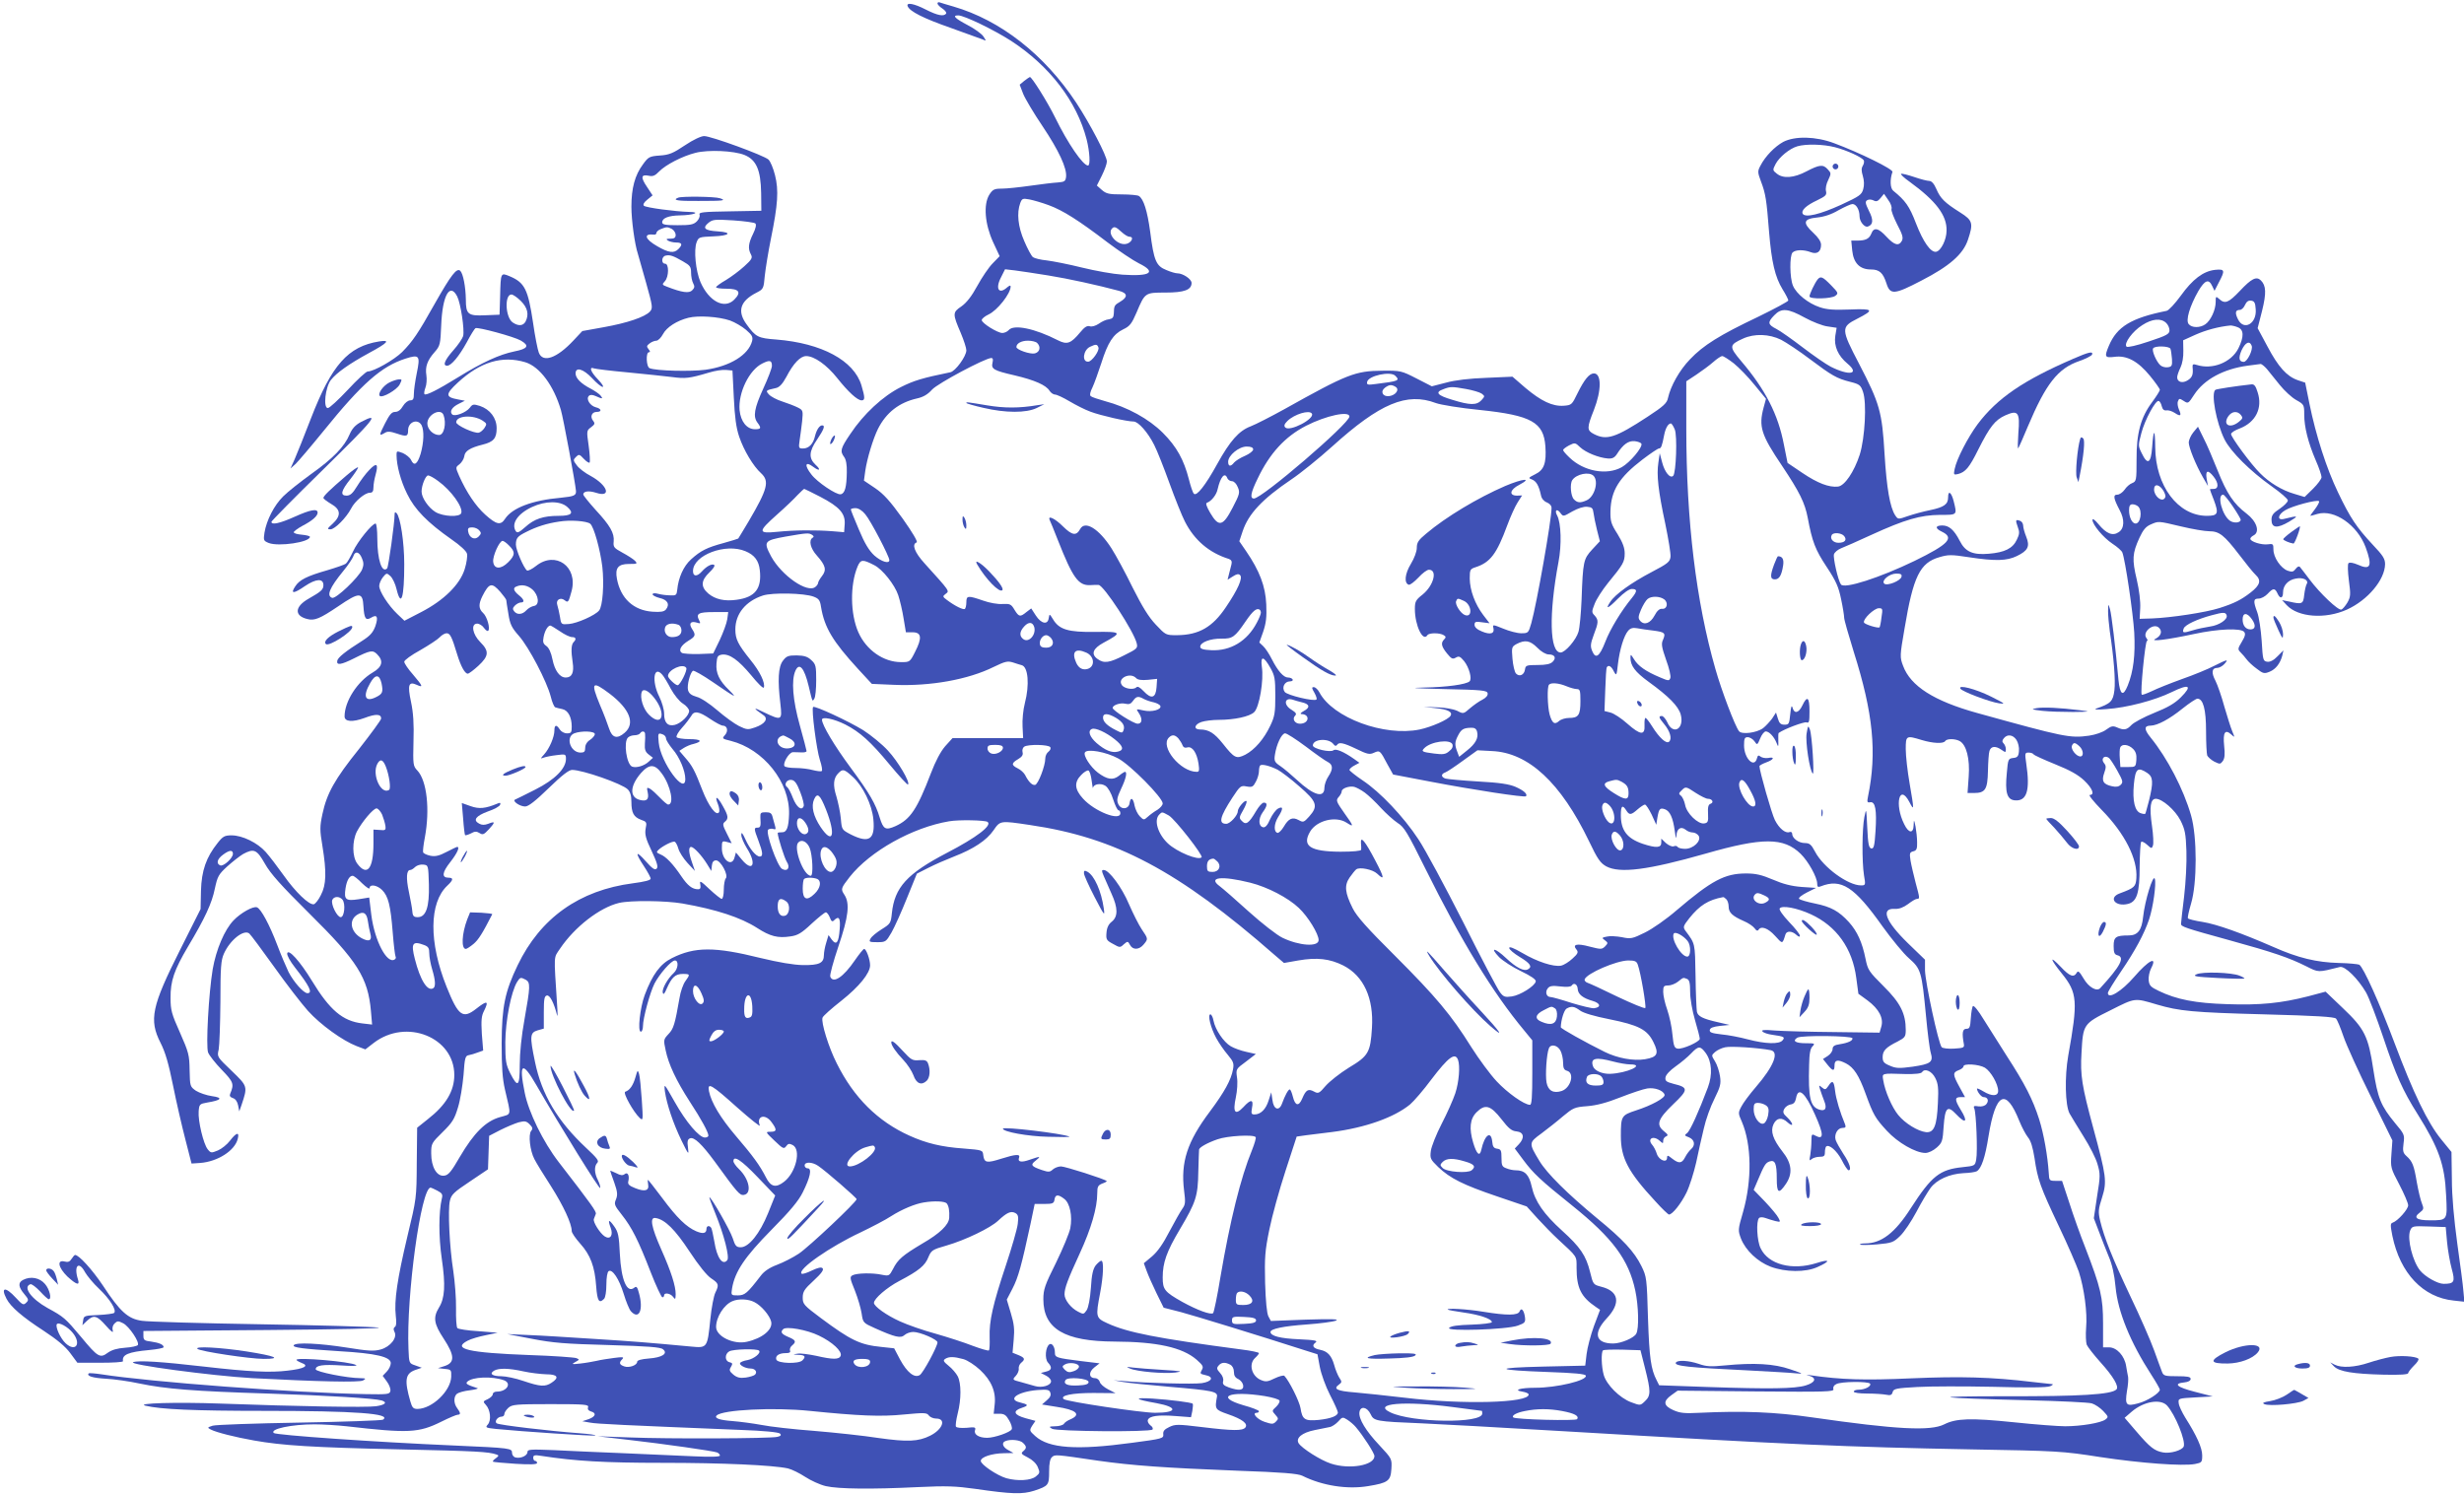 <?xml version="1.0" standalone="no"?>
<!DOCTYPE svg PUBLIC "-//W3C//DTD SVG 20010904//EN"
 "http://www.w3.org/TR/2001/REC-SVG-20010904/DTD/svg10.dtd">
<svg version="1.0" xmlns="http://www.w3.org/2000/svg"
 width="1280pt" height="776pt" viewBox="0 0 1280 776"
 preserveAspectRatio="xMidYMid meet">
<g transform="translate(0,776) scale(0.1,-0.1)"
fill="#3f51b5" stroke="none">
<path d="M4870 7742 c0 -5 11 -17 25 -26 14 -9 23 -21 20 -26 -11 -17 -44 -11
-105 20 -62 32 -103 39 -95 18 11 -28 84 -64 224 -113 80 -29 155 -56 166 -60
19 -9 19 -8 4 15 -9 14 -46 41 -83 60 -66 35 -81 50 -48 50 31 0 187 -76 274
-132 201 -131 342 -315 393 -513 16 -64 20 -135 7 -135 -26 0 -105 115 -171
250 -41 83 -121 210 -131 210 -3 -1 -16 -10 -29 -20 l-24 -20 18 -47 c10 -25
55 -101 101 -169 85 -127 127 -218 122 -263 -3 -23 -8 -26 -43 -29 -22 -1 -86
-9 -143 -17 -56 -8 -123 -15 -147 -15 -40 0 -48 -4 -66 -32 -31 -51 -23 -152
20 -246 l34 -73 -36 -37 c-20 -20 -56 -73 -80 -117 -30 -55 -56 -88 -83 -107
-46 -31 -46 -38 -3 -138 16 -38 29 -78 29 -90 0 -31 -57 -109 -83 -114 -146
-30 -189 -43 -257 -77 -94 -47 -194 -140 -263 -244 -51 -75 -54 -89 -32 -119
10 -13 15 -41 14 -80 -1 -77 -10 -110 -32 -114 -22 -4 -122 63 -152 103 -38
48 -32 71 9 40 33 -25 43 -17 13 10 -37 35 -35 69 8 132 35 52 43 73 26 73
-14 0 -29 -23 -37 -55 -9 -41 -32 -65 -62 -65 -23 0 -24 2 -18 43 4 23 9 67
13 99 5 54 5 57 -23 71 -16 8 -52 22 -80 31 -29 9 -60 26 -69 36 -19 21 -18
22 36 34 18 4 34 21 54 58 37 71 73 108 103 108 42 0 107 -46 161 -114 58 -73
105 -116 127 -116 18 0 18 14 -1 78 -39 129 -206 219 -442 238 -95 7 -107 13
-154 78 -51 69 -34 122 50 165 37 19 38 21 44 89 4 37 18 124 32 193 36 177
41 250 21 329 -9 36 -24 72 -34 81 -22 21 -298 122 -334 122 -16 0 -57 -19
-100 -48 -61 -41 -82 -50 -131 -53 -53 -4 -59 -7 -87 -46 -42 -56 -60 -124
-60 -220 0 -69 17 -195 34 -246 2 -8 21 -75 42 -148 35 -125 36 -133 20 -151
-26 -28 -117 -59 -240 -81 l-111 -20 -46 -49 c-86 -92 -159 -118 -180 -63 -6
15 -20 85 -30 156 -26 173 -43 208 -122 241 -46 19 -46 20 -49 -105 l-3 -95
-75 -3 c-89 -4 -100 5 -100 82 -1 66 -14 134 -29 149 -18 17 -47 -20 -132
-170 -88 -157 -115 -196 -170 -252 -42 -41 -147 -101 -179 -101 -8 0 -55 -43
-103 -95 -49 -52 -95 -95 -104 -95 -25 0 -13 109 16 146 29 37 95 84 198 140
100 54 113 70 52 60 -161 -26 -246 -122 -353 -398 -34 -89 -73 -185 -85 -213
l-22 -49 27 24 c14 14 79 90 144 170 201 249 302 337 427 377 72 23 77 15 58
-76 -8 -40 -15 -88 -15 -107 0 -27 -4 -34 -19 -34 -11 0 -28 -13 -38 -30 -11
-19 -25 -30 -40 -30 -18 0 -29 -13 -53 -60 -32 -63 -32 -67 -1 -49 14 9 28 8
64 -4 50 -17 57 -14 57 18 0 43 50 62 70 26 14 -28 12 -89 -5 -149 -17 -55
-34 -66 -50 -31 -6 12 -25 27 -42 35 -32 12 -33 12 -33 -10 0 -54 22 -136 55
-202 39 -81 106 -149 230 -236 45 -31 78 -61 81 -75 3 -12 -2 -48 -12 -80 -25
-80 -108 -162 -226 -223 l-87 -45 -37 35 c-47 45 -94 118 -94 146 0 12 9 32
19 45 19 23 20 23 39 6 11 -10 26 -41 32 -68 24 -98 40 -45 40 130 0 114 -20
245 -40 265 -7 7 -10 5 -10 -5 0 -46 -32 -275 -39 -282 -27 -27 -51 45 -51
156 0 42 -4 77 -9 77 -18 0 -94 -94 -117 -145 -14 -29 -30 -58 -37 -63 -7 -6
-51 -21 -98 -35 -105 -30 -144 -50 -165 -83 -27 -40 -9 -40 50 1 58 39 96 41
96 5 0 -23 -11 -33 -76 -70 -73 -41 -77 -89 -8 -106 38 -10 66 2 161 66 110
75 127 75 131 0 4 -64 12 -76 40 -59 31 19 38 4 22 -44 -12 -32 -26 -49 -65
-74 -92 -58 -130 -89 -133 -106 -5 -25 20 -21 86 12 86 43 98 45 121 22 35
-35 27 -66 -23 -95 -80 -47 -146 -150 -146 -228 0 -28 41 -31 104 -8 58 22 86
21 86 -3 0 -7 -52 -78 -114 -157 -128 -159 -168 -232 -191 -339 -14 -66 -14
-83 0 -167 22 -135 20 -201 -8 -254 -12 -25 -29 -46 -37 -48 -25 -4 -95 63
-157 151 -32 45 -74 100 -93 121 -43 48 -121 86 -177 86 -36 0 -45 -5 -72 -39
-60 -75 -84 -144 -87 -249 l-2 -95 -106 -211 c-148 -294 -163 -364 -102 -484
25 -49 42 -108 65 -222 17 -85 46 -211 64 -280 l32 -125 45 3 c91 7 180 64
195 125 10 38 -7 34 -40 -9 -15 -20 -44 -43 -63 -51 -34 -14 -37 -14 -53 6
-22 27 -51 148 -47 197 3 37 5 39 45 46 74 12 83 25 25 33 -29 4 -66 17 -84
28 -31 22 -31 23 -33 107 -1 79 -5 93 -50 195 -44 98 -49 118 -49 180 -1 88
19 146 90 266 89 149 125 227 140 302 14 64 19 74 65 116 28 25 65 54 82 64
56 30 71 24 113 -50 29 -52 85 -114 230 -258 251 -248 306 -335 321 -509 l6
-69 -51 6 c-102 12 -169 69 -262 222 -61 100 -122 168 -128 142 -2 -10 15 -41
40 -73 76 -97 94 -134 65 -134 -20 0 -72 59 -98 110 -12 25 -39 88 -59 141
-40 105 -84 187 -105 195 -19 8 -85 -29 -122 -68 -47 -49 -90 -151 -108 -253
-21 -126 -36 -400 -24 -433 6 -15 37 -55 71 -90 61 -63 65 -74 44 -124 -5 -11
-1 -18 14 -23 13 -4 23 -18 27 -38 l6 -31 12 34 c32 96 32 96 -51 176 -76 73
-77 73 -68 111 4 21 8 133 9 248 0 180 3 216 18 250 32 72 104 128 132 105 8
-7 66 -85 129 -173 63 -89 143 -192 176 -229 65 -72 180 -155 253 -183 l45
-17 44 34 c169 129 418 29 418 -167 0 -83 -43 -156 -138 -230 l-55 -44 -2
-183 c-1 -182 -1 -184 -49 -383 -52 -219 -69 -333 -60 -411 4 -33 3 -54 -5
-58 -7 -5 -8 -13 -2 -25 17 -30 -21 -78 -71 -92 -36 -10 -65 -8 -178 10 -139
22 -265 28 -274 12 -8 -12 48 -19 236 -31 190 -11 268 -29 268 -62 0 -12 -9
-32 -21 -44 l-21 -22 22 -30 c12 -16 20 -38 18 -48 -3 -18 -13 -19 -128 -17
-375 7 -1118 63 -1374 103 -33 5 -62 7 -65 5 -13 -14 21 -24 89 -28 41 -2 120
-13 175 -25 135 -28 281 -40 665 -52 311 -10 555 -25 593 -36 31 -10 18 -23
-30 -30 -47 -7 -405 -1 -813 14 -223 8 -436 2 -385 -11 77 -19 251 -27 615
-27 476 0 669 -14 619 -46 -8 -4 -203 -11 -434 -15 -231 -4 -433 -11 -450 -16
-28 -9 -29 -10 -10 -20 29 -15 128 -40 225 -57 146 -26 303 -36 755 -46 402
-9 462 -12 505 -27 12 -4 12 -7 -4 -19 -11 -7 -18 -16 -15 -18 2 -2 55 -7 117
-11 78 -5 112 -3 112 4 0 6 -4 11 -10 11 -5 0 -10 7 -10 16 0 14 7 16 43 10
174 -27 328 -36 627 -36 315 0 575 -12 653 -29 21 -5 61 -25 90 -44 29 -19 77
-41 107 -48 65 -15 237 -17 480 -5 146 7 195 5 295 -9 192 -28 246 -29 307
-10 75 25 78 29 78 100 0 44 5 66 15 75 16 14 17 14 240 -19 177 -25 342 -37
725 -52 232 -8 312 -15 335 -26 104 -52 234 -72 342 -54 104 17 117 27 121 89
3 53 3 53 -62 123 -71 75 -109 138 -104 172 5 34 40 28 58 -10 17 -36 25 -38
270 -48 74 -3 398 -21 720 -40 1185 -70 1486 -83 2125 -95 454 -8 477 -9 675
-40 212 -32 429 -48 493 -36 35 7 37 9 37 45 0 39 -29 103 -88 196 -17 28 -33
61 -34 75 -3 25 -2 25 87 30 l90 5 -93 24 c-94 24 -115 43 -54 49 20 2 32 9
32 18 0 11 -16 14 -70 14 -64 0 -71 2 -79 23 -5 12 -23 63 -41 112 -18 50 -73
176 -123 280 -94 199 -136 305 -157 392 -11 47 -10 60 10 122 26 83 22 110
-46 361 -59 218 -68 274 -61 389 8 150 9 152 150 222 131 66 124 65 242 30
116 -34 184 -41 559 -51 268 -7 363 -13 371 -22 7 -7 24 -49 39 -93 15 -44 78
-183 141 -310 l113 -230 -5 -71 c-5 -69 -4 -73 41 -158 25 -48 46 -97 46 -108
0 -21 -54 -81 -80 -90 -13 -4 -13 -13 -2 -69 40 -194 159 -320 319 -336 l55
-6 -5 54 c-2 30 -17 142 -32 249 -17 126 -28 244 -28 335 l-2 140 -53 65 c-71
87 -145 241 -242 499 -78 208 -162 395 -184 409 -6 3 -54 8 -106 9 -115 3
-212 26 -340 83 -165 72 -293 118 -367 130 -40 6 -75 15 -77 19 -3 4 5 38 16
76 32 106 32 349 0 459 -39 136 -123 297 -209 403 -36 44 -36 63 0 63 35 1 97
34 165 89 35 28 70 51 77 51 30 0 45 -55 45 -169 0 -60 3 -117 6 -126 4 -8 20
-23 37 -32 29 -14 31 -14 44 3 10 14 12 36 7 80 -7 69 5 87 37 58 19 -17 19
-17 5 17 -8 19 -26 77 -41 128 -14 52 -35 112 -46 134 -23 43 -19 67 9 67 10
0 27 9 37 20 24 27 16 25 -52 -9 -32 -17 -108 -48 -168 -69 -61 -22 -131 -50
-157 -63 -26 -12 -50 -21 -52 -18 -9 8 18 279 27 279 5 0 4 6 -2 14 -26 31 37
83 65 54 18 -18 10 -42 -19 -57 -32 -16 61 -5 200 25 125 27 244 32 261 11 8
-10 5 -23 -12 -51 -22 -36 -22 -40 -6 -56 9 -9 23 -25 31 -36 8 -11 31 -33 52
-48 33 -26 40 -27 67 -16 32 13 55 43 66 84 l6 27 -31 -31 c-20 -21 -39 -30
-53 -28 -22 3 -23 9 -29 108 -4 58 -14 125 -23 149 -22 59 -20 71 7 71 13 0
34 11 47 25 29 31 38 31 52 0 13 -28 28 -24 28 8 0 35 26 64 66 71 38 8 69 -8
57 -28 -4 -6 -10 -31 -13 -56 -5 -49 -10 -51 -80 -35 l-35 7 24 -26 c59 -63
200 -74 313 -23 108 49 197 155 198 236 0 28 -11 45 -64 101 -84 90 -117 139
-181 273 -59 123 -114 293 -148 460 l-22 109 -39 13 c-57 20 -101 69 -157 175
l-51 95 23 90 c23 93 21 131 -6 158 -23 23 -49 10 -109 -54 -59 -62 -78 -70
-108 -42 -17 15 -18 14 -18 -16 0 -41 -26 -97 -54 -116 -27 -19 -70 -19 -86 1
-17 19 5 93 50 172 34 57 54 65 72 26 l12 -25 22 43 c34 64 32 71 -19 66 -62
-7 -117 -49 -178 -134 -30 -41 -63 -77 -74 -79 -184 -37 -258 -82 -300 -182
-24 -57 -21 -63 29 -57 64 9 122 -22 185 -99 28 -34 51 -67 51 -72 0 -6 -18
-34 -40 -64 -59 -79 -82 -162 -81 -299 0 -108 -1 -113 -23 -122 -12 -4 -30
-20 -39 -34 -10 -14 -27 -26 -38 -26 -23 0 -20 -19 12 -80 27 -49 25 -96 -5
-115 -31 -21 -64 -8 -105 42 -18 22 -31 31 -31 22 0 -25 56 -92 104 -124 25
-16 48 -37 51 -45 15 -37 56 -315 62 -417 6 -115 -4 -201 -34 -275 -24 -59
-40 -49 -48 30 -16 174 -36 340 -44 367 -9 30 -9 30 -10 -10 0 -22 4 -69 9
-105 21 -138 30 -254 24 -306 -7 -58 -20 -70 -94 -95 -15 -6 5 -7 53 -3 105 7
250 45 338 88 92 45 110 35 48 -27 -32 -32 -69 -53 -139 -81 -52 -21 -104 -49
-117 -62 -25 -27 -40 -29 -76 -13 -21 9 -30 7 -56 -12 -17 -13 -55 -26 -88
-31 -100 -14 -128 -8 -583 118 -223 62 -345 139 -384 245 -17 45 -17 51 8 195
45 270 80 340 180 369 47 14 63 14 154 0 139 -21 197 -19 249 6 58 28 69 50
49 100 -9 22 -16 48 -16 58 0 10 -7 22 -16 25 -24 9 -25 4 -12 -32 10 -26 9
-37 -5 -66 -21 -45 -62 -66 -146 -73 -83 -7 -122 10 -151 68 -29 56 -55 79
-90 79 -37 0 -39 -15 -3 -32 67 -32 37 -65 -141 -152 -180 -87 -367 -148 -383
-122 -15 22 -41 137 -36 156 3 10 19 24 36 31 18 7 89 38 158 70 175 80 255
103 357 104 91 0 89 -2 71 71 -12 47 -29 59 -29 20 0 -36 -21 -51 -92 -66 -35
-7 -87 -21 -116 -31 -52 -18 -52 -18 -67 4 -27 42 -44 139 -55 317 -13 221
-25 263 -133 471 -94 180 -94 190 -9 233 90 46 85 53 -37 48 -83 -3 -120 -1
-158 12 -60 20 -121 69 -139 112 -17 41 -18 156 -2 172 15 15 57 16 94 2 33
-13 54 2 54 38 0 17 -14 38 -41 63 -56 52 -51 72 21 79 37 4 74 16 111 38 31
17 64 32 72 32 20 0 37 -30 37 -64 0 -27 26 -59 43 -53 28 9 30 35 6 81 -19
39 -21 49 -9 56 8 5 22 4 32 -1 15 -8 23 -5 37 12 l18 22 22 -32 c13 -17 20
-38 17 -46 -3 -8 11 -44 29 -80 28 -53 33 -70 25 -86 -16 -29 -39 -23 -80 21
-42 46 -66 51 -79 16 -11 -27 -30 -36 -73 -36 l-31 0 5 -52 c7 -65 39 -98 97
-98 44 0 63 -17 81 -73 19 -60 41 -58 181 15 146 75 217 137 242 212 29 86 25
101 -40 142 -81 51 -103 73 -124 122 -12 28 -25 42 -37 42 -10 0 -45 9 -77 20
-33 11 -63 19 -69 17 -5 -2 15 -21 45 -42 136 -99 193 -174 191 -253 0 -47
-29 -105 -54 -110 -28 -5 -67 50 -105 148 -34 89 -55 118 -118 169 -16 13 -18
58 -4 98 4 14 -171 100 -303 149 -96 36 -203 38 -264 7 -44 -24 -94 -75 -119
-124 -15 -28 -15 -34 3 -82 24 -63 29 -95 42 -262 13 -157 31 -234 70 -298 17
-27 30 -53 30 -58 0 -5 -71 -43 -157 -85 -200 -95 -285 -148 -354 -221 -55
-57 -100 -138 -114 -200 -5 -27 -22 -43 -106 -98 -168 -110 -213 -124 -279
-90 -37 19 -37 32 0 125 40 102 40 190 0 190 -24 0 -50 -32 -85 -103 -29 -60
-31 -62 -72 -65 -58 -4 -117 24 -199 93 l-67 58 -136 -6 c-86 -3 -163 -12
-209 -25 l-74 -19 -80 41 c-78 40 -83 41 -177 40 -141 -1 -182 -17 -511 -201
-69 -38 -147 -78 -173 -88 -61 -23 -107 -75 -174 -196 -61 -111 -107 -169
-121 -154 -6 6 -17 39 -26 75 -26 101 -63 169 -135 241 -73 73 -184 134 -301
165 -36 10 -69 21 -74 26 -6 5 -3 22 9 45 10 21 30 78 46 126 34 108 62 151
114 176 34 16 44 29 69 87 44 104 44 104 150 104 98 0 136 14 136 50 0 20 -45
50 -74 50 -9 0 -34 7 -57 17 -53 21 -65 48 -84 199 -15 109 -34 170 -59 186
-6 4 -46 8 -88 8 -66 0 -81 3 -104 23 l-26 23 26 52 c14 28 26 61 26 73 0 29
-88 197 -159 305 -166 251 -394 429 -638 500 -32 9 -64 19 -70 21 -7 3 -13 1
-13 -5z m4663 -747 c61 -16 138 -51 149 -68 3 -6 1 -18 -5 -28 -8 -13 -8 -27
0 -53 7 -24 8 -48 2 -69 -8 -29 -20 -37 -115 -81 -110 -50 -185 -68 -199 -47
-10 18 18 44 76 71 43 21 49 27 45 46 -4 13 1 39 11 58 16 34 16 37 -2 56 -24
27 -43 25 -110 -10 -66 -35 -122 -39 -155 -12 -22 17 -22 19 -6 50 19 36 72
80 113 92 45 13 134 11 196 -5z m-5666 -40 c62 -25 85 -78 87 -198 l1 -92
-163 -3 c-141 -2 -163 -5 -158 -17 3 -9 -3 -24 -14 -35 -17 -17 -34 -20 -100
-20 -64 0 -80 3 -80 15 0 22 33 35 92 36 70 1 113 17 48 18 -73 2 -224 22
-235 32 -6 6 0 18 18 32 l27 22 -29 44 c-34 50 -31 66 9 58 21 -5 33 0 54 22
34 35 121 80 189 97 66 17 199 11 254 -11z m1581 -261 c74 -27 157 -80 305
-193 60 -45 133 -94 163 -109 94 -46 62 -69 -85 -59 -47 3 -142 20 -211 37
-68 17 -150 33 -182 37 -32 3 -64 11 -72 17 -8 6 -28 43 -45 83 -33 75 -40
147 -21 198 9 24 13 25 47 19 21 -4 66 -17 101 -30z m-1524 -95 c6 -6 2 -26
-12 -54 -25 -51 -27 -77 -11 -107 9 -17 5 -26 -34 -61 -25 -23 -68 -55 -96
-72 -28 -16 -51 -33 -51 -37 0 -5 24 -8 54 -8 66 0 79 -18 40 -57 -51 -51
-131 -9 -175 91 -25 58 -36 168 -20 208 10 26 14 27 86 30 86 3 102 21 23 26
-67 4 -81 17 -48 44 22 18 33 19 130 13 58 -4 109 -11 114 -16z m-433 -29 c10
-6 19 -20 19 -30 0 -15 -7 -20 -27 -20 -22 0 -25 -2 -13 -10 8 -5 27 -10 43
-10 31 0 34 -11 11 -34 -23 -23 -50 -20 -110 15 -65 37 -73 67 -16 60 6 -1 12
3 12 9 0 6 10 15 23 20 30 12 35 12 58 0z m2335 -15 c15 -14 33 -25 41 -25 28
0 9 -35 -21 -38 -45 -5 -96 55 -69 81 11 12 21 8 49 -18z m-2278 -153 c37 -21
42 -28 42 -59 0 -19 5 -44 11 -55 9 -16 7 -24 -5 -36 -16 -17 -53 -12 -130 18
-27 10 -28 12 -12 29 21 23 22 91 1 91 -21 0 -19 38 3 42 22 5 38 0 90 -30z
m1897 -73 c106 -17 256 -50 368 -80 45 -12 47 -32 7 -56 -31 -18 -33 -21 -34
-63 -1 -19 -7 -26 -26 -29 -14 -1 -37 -12 -52 -23 -17 -11 -36 -17 -47 -13
-14 4 -27 -4 -50 -32 -48 -58 -68 -65 -115 -41 -121 62 -230 84 -256 53 -7 -8
-22 -15 -33 -15 -25 0 -107 51 -107 67 0 7 16 20 35 29 46 21 115 109 115 145
0 8 -6 6 -18 -4 -43 -39 -63 -7 -32 52 l21 42 52 -6 c29 -4 106 -15 172 -26z
m-3070 -109 c18 -35 39 -173 31 -206 -4 -13 -26 -46 -51 -74 -45 -51 -57 -80
-32 -80 21 0 62 49 102 122 20 38 40 70 45 73 12 7 200 -44 235 -64 47 -27 38
-43 -34 -57 -77 -16 -165 -56 -291 -134 -107 -66 -167 -96 -175 -88 -3 3 -1
18 5 34 6 15 8 44 5 64 -7 44 4 77 43 121 28 32 30 40 34 139 6 155 45 224 83
150z m331 -24 c35 -35 43 -70 24 -107 -13 -23 -38 -24 -67 -4 -38 27 -43 145
-6 145 8 0 30 -15 49 -34z m9012 -43 c6 -75 -62 -113 -92 -52 -17 34 -14 49
10 49 8 0 20 11 26 25 8 18 18 25 32 23 17 -2 22 -11 24 -45z m-2343 -43 c40
-22 94 -43 119 -46 l47 -7 -7 -42 c-8 -54 15 -104 63 -144 66 -55 10 -65 -87
-16 -25 13 -90 58 -145 100 -55 42 -117 86 -137 96 -45 23 -47 34 -11 71 37
39 71 36 158 -12z m-5583 -15 c25 -9 63 -31 84 -49 31 -27 36 -36 31 -58 -19
-72 -114 -131 -242 -149 -75 -10 -256 -6 -290 8 -18 6 -21 83 -4 83 8 0 7 5
-2 16 -11 14 -10 18 6 30 10 8 26 14 35 14 8 0 24 15 34 34 19 36 72 70 132
85 51 13 157 6 216 -14z m7460 -12 c10 -9 18 -26 18 -39 0 -19 -13 -27 -107
-58 -65 -22 -111 -32 -116 -27 -16 16 32 81 82 112 51 33 96 37 123 12z m372
-23 c33 -12 34 -49 4 -110 -37 -73 -135 -112 -216 -86 -19 6 -23 4 -22 -11 4
-38 -1 -53 -24 -68 -27 -18 -56 -11 -56 15 0 9 8 32 17 50 10 21 16 55 15 88
l-1 54 64 29 c54 24 120 42 182 48 6 0 23 -3 37 -9z m-2372 -65 c27 -14 95
-59 149 -100 116 -87 140 -101 211 -119 48 -12 54 -17 66 -52 20 -57 10 -240
-17 -326 -29 -89 -78 -162 -113 -166 -46 -5 -105 17 -185 71 l-77 52 -19 95
c-30 157 -96 286 -222 434 -64 76 -63 84 10 117 59 27 136 24 197 -6z m-3864
-17 c20 -20 14 -47 -12 -54 -24 -6 -96 19 -96 33 0 19 26 33 60 33 20 0 41 -5
48 -12z m6309 -14 c8 -21 -23 -84 -41 -84 -25 0 -29 20 -11 61 19 40 41 51 52
23z m-5991 -9 c7 -16 -34 -74 -53 -74 -34 -2 -26 60 9 77 31 15 38 14 44 -3z
m5569 -7 c3 -7 6 -31 8 -53 2 -35 -1 -40 -21 -43 -13 -2 -30 2 -39 10 -20 17
-46 76 -38 88 9 15 85 12 90 -2z m-2268 -76 c26 -21 75 -71 107 -111 l60 -73
-12 -44 c-27 -100 -14 -142 96 -305 90 -135 118 -191 133 -270 23 -123 39
-165 98 -254 49 -74 62 -104 75 -167 9 -42 16 -86 16 -97 0 -11 23 -91 50
-178 101 -319 121 -523 74 -751 -6 -29 -4 -33 11 -30 27 5 35 -40 28 -149 -5
-79 -9 -93 -22 -91 -13 3 -17 23 -21 108 -5 102 -5 104 -15 55 -12 -61 -13
-231 -2 -302 9 -51 8 -53 -15 -53 -68 0 -196 93 -239 175 -20 38 -29 45 -53
45 -32 0 -66 25 -66 48 0 8 -6 12 -14 9 -21 -8 -54 19 -76 63 -16 31 -80 255
-80 280 0 3 16 12 35 19 40 14 47 31 10 23 -14 -2 -31 1 -39 7 -11 9 -15 7
-19 -9 -14 -53 -67 0 -67 67 0 36 3 43 19 43 11 0 27 -10 35 -21 14 -21 15
-21 30 15 8 20 21 36 29 36 17 0 43 -27 56 -60 9 -23 10 -22 9 12 -1 21 0 39
2 40 29 21 132 59 144 55 14 -5 16 3 16 58 0 73 -12 83 -37 30 -19 -40 -42
-45 -51 -12 -5 16 -8 6 -12 -33 -5 -51 -7 -55 -30 -55 -19 0 -27 7 -34 31
l-10 32 -20 -31 c-12 -16 -33 -39 -47 -50 -34 -25 -111 -34 -125 -16 -21 26
-92 214 -123 324 -100 349 -151 769 -151 1247 l0 247 53 35 c28 19 68 48 87
65 19 17 40 31 47 31 6 0 33 -17 60 -38z m-6278 6 c75 -23 148 -122 185 -249
12 -40 75 -380 78 -419 2 -24 -9 -29 -79 -36 -149 -13 -252 -53 -289 -109 -23
-36 -45 -31 -103 21 -50 45 -97 115 -136 202 -19 44 -19 44 2 60 12 10 23 28
25 42 3 27 31 44 95 60 57 14 73 33 73 85 0 53 -34 98 -87 116 -33 10 -38 10
-52 -9 -20 -26 -79 -48 -92 -35 -15 15 -1 38 34 55 l32 16 -37 7 c-65 12 -65
27 1 88 116 107 230 141 350 105z m2427 -2 c-8 -33 5 -41 114 -66 106 -25 164
-51 182 -80 7 -11 20 -20 29 -20 9 0 43 -16 75 -35 32 -19 81 -44 109 -54 53
-20 189 -51 224 -51 24 0 74 -56 107 -122 15 -29 50 -118 79 -198 29 -80 65
-170 80 -199 49 -97 126 -163 229 -195 13 -5 17 -13 13 -29 -3 -12 -9 -35 -13
-51 l-7 -28 27 17 c20 13 30 15 38 7 15 -15 -11 -74 -74 -167 -69 -103 -140
-144 -253 -145 -59 0 -59 0 -111 55 -37 39 -70 93 -120 192 -37 76 -87 168
-110 204 -65 102 -138 147 -163 100 -20 -36 -41 -33 -89 14 -42 42 -81 60 -69
33 4 -7 22 -53 42 -103 78 -198 107 -238 169 -235 17 1 36 2 43 1 27 -2 183
-241 198 -303 6 -25 3 -29 -64 -62 -78 -40 -106 -44 -139 -20 -36 25 -25 55
31 85 99 53 95 58 -44 56 -140 -2 -187 12 -219 66 -18 29 -18 29 -22 6 -5 -37
-39 -30 -67 13 l-24 37 -25 -19 c-33 -27 -39 -25 -62 12 -17 29 -23 32 -62 30
-24 -2 -69 6 -102 18 -78 27 -86 26 -86 -9 0 -17 -4 -32 -8 -35 -9 -5 -52 16
-93 47 -23 17 -23 19 -6 32 20 15 23 11 -110 158 -52 57 -68 100 -41 109 7 3
-22 52 -73 124 -66 92 -99 128 -143 158 l-58 39 7 51 c9 63 41 168 66 218 43
85 110 137 203 158 32 7 56 21 78 46 31 33 273 162 307 164 9 0 11 -7 7 -24z
m-1146 -17 c0 -11 -20 -64 -45 -118 -47 -103 -54 -145 -30 -177 21 -28 19 -34
-13 -34 -42 0 -74 39 -80 99 -8 90 50 210 119 243 38 19 49 16 49 -13z m7766
-16 c13 -16 43 -53 67 -83 24 -30 62 -65 85 -78 41 -23 42 -25 42 -76 0 -64
20 -145 60 -238 17 -38 30 -78 30 -87 0 -9 -20 -36 -44 -60 l-44 -43 -53 16
c-63 18 -130 58 -178 107 -46 45 -151 187 -151 204 0 7 20 20 45 29 83 32 120
106 93 188 -10 33 -18 43 -33 41 -83 -9 -178 -24 -186 -28 -25 -16 4 -171 47
-258 33 -65 133 -164 244 -243 47 -33 85 -66 85 -74 0 -8 -19 -27 -42 -43 -34
-22 -43 -34 -43 -57 0 -44 29 -47 92 -10 52 31 49 33 -27 14 -37 -9 -33 22 6
45 35 22 167 57 176 47 3 -3 -6 -21 -21 -41 -15 -19 -26 -35 -24 -35 2 0 18 4
37 10 88 25 207 -58 250 -173 36 -98 26 -121 -40 -91 -24 10 -43 14 -49 8 -5
-5 -4 -43 2 -90 10 -74 9 -85 -8 -115 -11 -18 -25 -34 -31 -36 -16 -6 -111 84
-165 156 -23 31 -46 60 -50 65 -5 6 -14 2 -22 -9 -12 -16 -19 -18 -42 -10 -36
13 -74 69 -74 110 0 29 -2 31 -30 27 -32 -4 -90 14 -90 29 0 5 8 13 18 18 33
18 15 73 -38 113 -66 50 -102 103 -150 224 -24 60 -56 136 -73 168 l-29 59
-24 -29 c-13 -16 -23 -39 -24 -52 0 -26 36 -116 74 -182 l26 -45 -7 38 c-7 44
7 48 36 11 27 -34 27 -64 1 -64 -11 0 -20 -1 -20 -2 0 -2 9 -27 21 -57 26 -70
21 -81 -38 -81 -149 1 -266 156 -267 357 -1 98 -9 98 -16 0 -6 -85 -24 -95
-54 -32 -19 38 -19 41 -2 105 18 69 74 172 90 167 6 -2 13 -14 16 -28 4 -16
12 -23 24 -21 10 2 29 -4 43 -13 31 -21 37 -15 22 18 -6 14 -9 33 -5 42 6 16
8 16 30 2 23 -15 24 -14 54 32 52 80 153 134 277 151 33 4 64 8 69 9 4 0 19
-11 32 -26z m-8512 -18 c88 -9 191 -19 228 -24 68 -9 89 -7 190 23 32 10 72
16 90 14 l33 -3 7 -140 c5 -103 12 -157 28 -204 24 -71 73 -153 114 -190 44
-41 34 -81 -64 -248 -29 -48 -53 -89 -55 -91 -1 -1 -35 -12 -75 -23 -89 -24
-120 -40 -170 -85 -39 -35 -66 -95 -72 -159 -3 -27 -6 -30 -38 -28 -19 0 -47
4 -62 8 -17 5 -28 3 -28 -3 0 -5 17 -14 37 -19 41 -9 54 -33 32 -60 -10 -11
-27 -14 -70 -11 -98 7 -165 69 -184 170 -11 57 6 78 62 78 44 0 46 1 31 17 -9
9 -39 28 -65 42 -44 24 -48 29 -45 58 4 43 -18 82 -94 164 -35 39 -64 75 -64
80 0 17 28 21 66 9 82 -27 62 38 -27 87 -29 15 -62 40 -73 56 -19 25 -19 28
-4 43 15 15 18 15 41 -10 14 -15 28 -23 30 -19 3 5 1 44 -5 87 -11 77 -11 79
12 96 20 15 22 20 11 34 -17 21 -7 46 19 46 28 0 25 17 -5 24 -30 8 -52 43
-36 59 7 7 18 7 36 -1 35 -16 40 -15 24 4 -7 8 -30 24 -51 35 -50 26 -78 54
-78 79 0 35 40 24 86 -25 23 -25 47 -45 55 -45 7 0 -4 17 -24 38 -39 40 -49
69 -21 58 9 -3 89 -13 178 -21z m3984 -17 c25 -25 20 -28 -101 -43 -43 -6 -48
-4 -45 11 6 32 121 57 146 32z m2 -58 c22 -14 0 -44 -34 -48 -34 -4 -47 25
-21 44 22 16 34 17 55 4z m366 -11 c34 -6 71 -17 81 -24 17 -13 17 -14 -1 -34
-25 -27 -59 -27 -152 2 -78 23 -91 39 -46 55 36 14 45 14 118 1z m-157 -73
c24 -9 127 -26 229 -36 268 -28 331 -64 340 -189 6 -87 -7 -123 -53 -145 -36
-18 -37 -20 -17 -27 23 -9 36 -32 47 -82 3 -17 15 -31 30 -37 15 -6 25 -17 25
-29 0 -63 -77 -498 -105 -598 -15 -52 -16 -53 -53 -53 -20 0 -62 11 -93 24
-54 22 -56 22 -51 3 7 -29 -16 -36 -59 -18 -25 10 -39 22 -39 35 0 16 6 18 39
13 l39 -5 -33 43 c-43 57 -69 128 -70 189 0 46 2 50 30 59 77 25 110 69 165
218 17 46 41 99 54 119 l23 36 -26 -1 c-44 0 -38 31 11 56 72 38 19 33 -73 -6
-143 -62 -307 -160 -411 -248 -40 -33 -48 -46 -48 -73 0 -20 -13 -54 -31 -84
-31 -51 -36 -99 -11 -108 7 -2 29 15 50 37 21 23 45 41 55 41 46 0 25 -82 -33
-129 -36 -28 -40 -37 -40 -75 0 -85 42 -173 65 -136 8 13 65 13 85 0 12 -7 12
-12 2 -22 -18 -18 -15 -36 15 -73 23 -28 29 -31 45 -22 17 10 23 7 44 -18 26
-33 42 -92 28 -105 -18 -16 -118 -30 -237 -32 -84 -2 -52 -4 103 -8 201 -4
225 -7 228 -22 2 -11 -8 -23 -27 -33 -17 -8 -46 -29 -65 -45 -33 -29 -34 -30
-66 -13 -20 9 -63 17 -104 18 l-71 3 62 -7 c63 -6 91 -20 78 -40 -12 -20 -99
-58 -160 -71 -184 -38 -452 61 -521 193 -8 15 -21 27 -29 27 -12 0 -11 -5 3
-29 9 -16 14 -32 11 -35 -12 -12 -152 22 -165 39 -17 23 -1 55 27 55 11 0 17
5 14 10 -3 6 -14 10 -24 10 -23 0 -53 34 -84 95 -14 28 -34 58 -45 68 l-20 19
20 56 c15 45 19 76 16 142 -4 94 -35 175 -105 277 l-35 51 17 51 c30 91 102
168 253 270 48 32 143 109 212 171 249 225 388 283 539 226z m-5155 -62 c16
-43 3 -104 -23 -104 -31 0 -61 30 -61 60 0 46 69 82 84 44z m4511 7 c16 -27
-115 -95 -138 -72 -8 8 -6 17 11 34 36 35 114 59 127 38z m4826 -7 c11 -14 10
-19 -10 -35 -45 -37 -85 -18 -57 26 19 29 48 32 67 9z m-4631 -8 c0 -36 -454
-426 -496 -426 -22 0 -17 30 20 105 62 130 142 217 251 273 104 53 225 79 225
48z m-4502 -22 c21 -14 22 -17 9 -37 -8 -12 -21 -23 -30 -25 -23 -5 -117 38
-117 54 0 35 88 41 138 8z m6192 -45 c14 -32 7 -226 -8 -241 -16 -16 -44 19
-57 68 l-13 49 -7 -48 c-10 -65 -1 -146 36 -319 16 -78 29 -155 27 -171 -3
-26 -14 -35 -98 -79 -105 -55 -190 -116 -215 -155 -28 -42 -11 -35 40 17 31
31 58 50 72 50 29 0 29 -11 0 -47 -53 -64 -113 -162 -138 -228 -30 -77 -50
-91 -68 -47 -10 24 -9 37 8 83 25 65 26 77 5 101 -16 16 -16 21 0 61 9 24 40
72 69 108 79 96 87 110 87 154 0 28 -10 56 -37 100 -34 53 -38 67 -37 120 3
107 45 175 167 268 41 31 79 57 85 57 11 0 16 12 27 70 7 36 21 60 35 60 4 0
13 -14 20 -31z m-173 -75 c6 -19 -60 -97 -102 -121 -78 -44 -198 -22 -272 50
-18 17 -33 34 -33 39 0 4 14 15 31 24 30 15 32 15 58 -10 29 -27 95 -54 143
-58 23 -2 35 4 47 22 33 52 60 71 93 68 17 -2 33 -8 35 -14z m-2017 -29 c0 -8
-19 -23 -42 -33 -24 -10 -49 -26 -57 -35 -18 -23 -31 -21 -31 4 0 33 56 79 96
79 23 0 34 -5 34 -15z m1768 -137 c28 -28 6 -108 -35 -127 -33 -15 -49 -14
-67 5 -16 16 -22 80 -8 100 21 31 87 45 110 22z m-6002 -27 c68 -49 131 -137
120 -167 -8 -22 -94 -18 -134 6 -36 22 -72 74 -72 106 0 33 21 84 34 84 7 0
31 -13 52 -29z m4100 14 c4 -8 14 -15 24 -15 10 0 23 -13 30 -31 12 -28 10
-36 -27 -107 -50 -97 -72 -102 -116 -27 -20 34 -25 51 -17 53 23 8 49 41 55
69 15 66 38 93 51 58z m4864 -67 c11 -21 12 -30 3 -39 -17 -17 -53 16 -53 48
0 33 29 27 50 -9z m-6979 -29 c100 -52 131 -87 127 -143 l-3 -41 -60 5 c-89 7
-200 6 -287 -3 -102 -10 -102 0 -1 90 42 37 90 83 106 101 17 17 32 32 35 32
2 0 40 -19 83 -41z m7338 -50 c23 -34 41 -65 41 -69 0 -16 -34 -20 -55 -6 -41
27 -70 136 -36 136 5 0 28 -28 50 -61z m-8653 -2 c38 -33 24 -47 -44 -47 -80
0 -127 -16 -173 -58 -33 -29 -42 -33 -50 -21 -24 39 10 90 85 125 69 32 145
33 182 1z m8162 1 c22 -22 12 -88 -14 -88 -18 0 -34 32 -34 69 0 23 5 31 18
31 10 0 23 -5 30 -12z m-2830 -33 c2 -16 10 -56 18 -88 l15 -59 -40 -43 c-45
-49 -48 -61 -55 -260 -3 -71 -10 -147 -16 -167 -12 -42 -69 -108 -93 -108 -57
0 -62 198 -11 470 17 88 14 203 -7 242 -15 27 -1 38 17 13 15 -20 15 -19 62 8
29 16 59 26 77 24 25 -2 30 -7 33 -32z m-3783 -7 c27 -31 125 -219 125 -238 0
-21 -42 -8 -78 24 -27 25 -50 62 -80 134 -23 54 -42 101 -42 105 0 4 11 7 24
7 15 0 35 -12 51 -32z m-1429 -49 c19 -15 52 -134 63 -224 10 -88 2 -205 -17
-227 -20 -25 -115 -67 -157 -70 -39 -3 -40 -3 -46 37 -4 22 -10 50 -14 62 -9
27 17 42 39 24 17 -14 20 -9 35 47 35 128 -83 212 -184 132 -20 -16 -42 -27
-47 -24 -16 10 -58 107 -58 134 0 34 8 44 55 67 53 27 107 44 169 53 58 10
145 3 162 -11z m8264 -14 c58 -14 124 -25 146 -25 53 0 78 -20 157 -123 34
-45 72 -92 85 -104 30 -28 23 -53 -26 -91 -49 -38 -84 -56 -162 -81 -72 -23
-251 -50 -350 -54 l-65 -2 3 55 c2 34 -5 93 -18 149 -25 105 -23 136 14 217
19 41 33 58 58 69 42 18 36 19 158 -10z m-8840 -21 c11 -12 10 -18 -4 -32 -20
-20 -49 -6 -54 27 -3 17 2 21 21 21 14 0 30 -7 37 -16z m1729 -23 c9 -6 10
-11 2 -15 -21 -13 -11 -56 23 -93 45 -51 51 -74 26 -106 -11 -14 -20 -30 -20
-35 0 -5 -6 -15 -14 -21 -41 -35 -175 58 -230 158 -41 77 -37 83 74 103 115
20 121 20 139 9z m5361 -6 c16 -20 4 -35 -30 -35 -27 0 -46 22 -34 41 8 14 50
11 64 -6z m-6935 -50 c33 -32 31 -50 -5 -86 -38 -38 -74 -37 -78 3 -3 29 32
108 49 108 5 0 21 -11 34 -25z m1228 -29 c46 -19 69 -49 74 -98 11 -96 -24
-141 -120 -154 -62 -9 -111 2 -147 32 -41 35 -39 68 5 110 19 18 31 35 25 39
-12 8 -40 -7 -64 -34 -25 -28 -46 -27 -46 2 0 83 170 147 273 103z m-1993 -36
c10 -23 10 -36 1 -59 -18 -41 -137 -155 -156 -147 -30 11 -13 52 58 139 25 30
48 65 52 76 9 30 31 26 45 -9z m2661 -36 c43 -21 107 -102 125 -156 9 -27 22
-82 28 -121 l12 -72 35 0 c46 0 50 -29 13 -101 -27 -54 -28 -54 -73 -54 -92 0
-181 63 -222 155 -42 95 -44 246 -4 342 16 37 26 38 86 7z m5337 -60 c-4 -22
-76 -50 -90 -36 -16 16 27 52 63 52 23 0 30 -4 27 -16z m-7279 -79 c17 -20 31
-39 31 -43 0 -4 5 -36 11 -71 8 -54 17 -72 55 -115 52 -59 145 -237 165 -315
7 -29 18 -55 24 -56 5 -2 22 -6 36 -9 30 -6 49 -42 49 -91 0 -31 -3 -35 -25
-35 -14 0 -30 9 -37 20 -17 27 -28 25 -28 -5 0 -34 -26 -94 -53 -124 -21 -23
-21 -24 -2 -17 11 4 41 10 68 13 45 6 47 5 47 -20 0 -50 -58 -108 -159 -159
-51 -26 -98 -49 -105 -52 -17 -7 24 -36 52 -36 17 0 53 28 122 95 69 67 105
95 122 95 55 0 260 -72 289 -101 13 -13 19 -33 19 -65 0 -57 12 -79 50 -93 29
-10 31 -13 24 -46 -5 -30 0 -51 31 -116 29 -62 35 -83 26 -92 -9 -9 -22 0 -56
38 -53 60 -58 47 -10 -25 19 -29 35 -58 35 -65 0 -8 -31 -16 -92 -24 -278 -36
-481 -180 -599 -426 -66 -137 -82 -215 -83 -405 0 -125 4 -183 17 -240 33
-142 36 -126 -26 -144 -74 -21 -135 -82 -208 -206 -45 -78 -60 -96 -82 -98
-38 -5 -67 45 -67 116 0 51 2 54 59 110 51 50 62 68 80 128 12 38 24 114 29
169 6 89 9 100 27 103 11 2 32 8 47 14 l28 10 -7 87 c-4 70 -2 93 11 118 27
54 17 57 -39 13 -71 -56 -94 -39 -155 113 -93 232 -91 437 4 526 31 29 33 41
6 41 -37 0 -33 28 9 81 36 46 51 79 36 79 -3 0 -28 -12 -55 -26 -38 -20 -58
-25 -84 -20 -19 4 -36 12 -38 18 -2 6 2 41 9 77 27 144 11 295 -39 348 -22 23
-23 30 -20 151 3 90 -1 150 -13 206 -19 89 -12 107 30 88 35 -16 32 -7 -20 54
-25 28 -45 58 -45 66 0 8 37 35 83 60 45 26 91 56 101 67 11 12 27 21 36 21
18 0 27 -17 55 -110 19 -62 40 -100 55 -100 6 0 31 19 55 41 55 51 57 76 10
123 -41 41 -50 96 -16 96 11 0 27 -10 35 -22 9 -12 18 -19 22 -15 12 11 -6 74
-26 92 -24 22 -25 46 -4 88 35 69 49 72 93 22z m166 13 c34 -30 39 -82 9 -86
-12 -2 -30 -12 -40 -23 -20 -22 -47 -25 -63 -5 -9 11 -8 18 4 30 9 9 23 16 31
16 21 0 17 16 -11 38 -27 22 -32 38 -12 45 27 12 57 6 82 -15z m1462 -38 c26
-10 33 -18 38 -53 18 -108 61 -179 192 -322 l72 -78 116 -5 c187 -8 384 27
517 93 60 29 72 32 101 23 17 -6 38 -12 45 -14 33 -9 41 -101 16 -197 -9 -34
-14 -88 -12 -122 l3 -60 -184 0 -183 0 -38 -42 c-24 -28 -50 -77 -74 -140 -72
-188 -107 -240 -184 -275 -52 -23 -63 -17 -82 44 -21 71 -53 127 -150 258 -86
116 -150 224 -150 251 0 17 61 5 121 -25 76 -39 131 -88 231 -209 49 -59 92
-106 95 -103 12 12 -52 120 -104 176 -30 33 -88 80 -128 106 -78 48 -253 129
-261 121 -10 -9 18 -223 35 -275 10 -29 14 -55 10 -58 -5 -3 -26 0 -46 5 -21
6 -61 11 -90 11 -28 0 -55 4 -58 10 -9 15 23 70 43 72 9 0 29 0 45 -1 15 -1
27 2 27 7 0 4 -16 64 -35 133 -37 132 -45 235 -23 284 20 45 46 16 69 -80 20
-84 19 -82 29 -65 6 8 10 51 10 96 0 73 -2 83 -25 104 -20 19 -37 24 -77 25
-44 0 -53 -4 -71 -28 -24 -31 -28 -101 -13 -224 10 -87 7 -88 -87 -43 -56 28
-57 23 -2 -15 28 -18 10 -46 -42 -64 -37 -13 -43 -13 -84 7 -24 12 -75 49
-113 82 -41 35 -86 65 -108 70 -27 8 -39 17 -44 35 -6 25 11 91 26 100 5 3 51
-23 102 -58 121 -83 131 -88 86 -43 -52 50 -70 89 -66 139 3 36 6 42 28 46 40
5 85 -27 152 -107 34 -42 63 -71 66 -64 8 24 -20 83 -70 144 -65 81 -78 108
-78 158 0 81 54 147 143 176 49 16 214 13 264 -6z m4417 -13 c24 -17 17 -53
-10 -50 -13 1 -26 -10 -39 -35 -22 -41 -54 -52 -75 -27 -11 13 -10 23 5 58 10
23 25 48 34 55 19 16 62 15 85 -1z m-1039 -9 c41 -19 46 -90 4 -73 -22 9 -51
55 -45 71 7 17 8 17 41 2z m-1055 -61 c0 -7 -9 -30 -21 -52 -50 -96 -137 -148
-237 -143 -42 2 -57 7 -57 18 0 23 54 43 110 42 58 -1 70 8 126 90 37 54 56
70 72 61 4 -2 7 -10 7 -16z m3224 -24 c-3 -27 -8 -50 -10 -52 -6 -7 -78 15
-81 25 -6 18 53 74 77 74 20 0 21 -3 14 -47z m-5996 -10 c-3 -21 -21 -69 -39
-108 l-34 -70 -75 -3 c-41 -1 -81 2 -88 6 -19 13 -5 39 34 63 38 23 40 30 18
63 -17 28 -6 41 27 31 18 -6 19 -4 11 12 -18 35 -4 43 75 43 l76 0 -5 -37z
m7789 20 c7 -21 -40 -52 -86 -58 -25 -4 -66 -12 -91 -20 -49 -15 -55 -14 -46
10 7 19 71 49 147 69 59 16 71 16 76 -1z m131 -20 c22 -31 19 -53 -7 -53 -25
0 -41 20 -41 52 0 36 23 37 48 1z m-6325 -42 c10 -41 -31 -84 -59 -60 -20 16
-17 39 7 65 23 25 44 23 52 -5z m-1849 13 c9 -3 16 -16 16 -29 0 -23 -17 -35
-50 -35 -25 0 -43 25 -35 50 6 20 37 26 69 14z m-615 -34 c24 -17 52 -30 63
-30 20 0 23 -11 8 -26 -13 -13 -14 -46 -5 -106 8 -52 -4 -78 -36 -78 -31 0
-57 35 -69 94 -7 36 -19 61 -32 70 -17 12 -19 21 -14 47 6 32 22 59 35 59 3 0
26 -14 50 -30z m5679 4 c61 -8 66 -13 51 -48 -10 -21 -7 -38 16 -104 16 -43
26 -86 22 -95 -6 -15 -10 -15 -54 4 -74 31 -113 59 -134 93 -17 27 -19 29 -19
9 0 -42 24 -74 94 -125 105 -76 155 -127 167 -170 20 -75 -40 -110 -70 -40 -8
17 -21 32 -28 32 -19 0 -16 -8 12 -42 30 -36 42 -75 26 -91 -14 -14 -51 19
-89 80 -15 24 -30 43 -34 43 -4 0 -6 -17 -5 -37 3 -55 -21 -53 -89 7 -31 28
-71 54 -88 58 l-31 8 4 110 c2 60 5 112 8 117 8 14 23 7 36 -20 14 -26 15 -25
22 38 9 75 31 147 53 172 12 14 25 17 47 13 16 -3 54 -9 83 -12z m-3128 -39
c20 -25 8 -50 -25 -50 -21 0 -31 5 -33 18 -4 21 14 47 33 47 7 0 18 -7 25 -15z
m2526 -50 c20 -21 45 -35 59 -35 32 0 41 -18 21 -38 -12 -12 -34 -17 -79 -17
-57 0 -62 -2 -65 -23 -4 -29 -29 -40 -47 -21 -7 8 -15 42 -18 76 -5 60 -4 63
21 77 44 23 70 19 108 -19z m-2342 -26 c41 -19 46 -71 7 -84 -26 -8 -47 3 -60
31 -26 58 -5 79 53 53z m956 -80 c22 -39 25 -56 25 -144 0 -87 -3 -107 -26
-155 -33 -70 -81 -125 -130 -151 -47 -23 -56 -19 -117 58 -44 55 -73 73 -118
73 -35 0 -30 26 7 39 18 6 58 11 89 11 82 0 161 17 185 40 27 25 51 167 40
236 -8 59 10 56 45 -7z m-3035 1 c7 -12 -32 -90 -45 -90 -12 0 -50 37 -50 48
1 33 79 68 95 42z m-124 -36 c8 -9 28 -42 44 -73 17 -31 44 -65 62 -76 18 -11
32 -28 33 -38 0 -24 -41 -64 -74 -73 -37 -9 -56 11 -56 58 0 21 -11 60 -25 88
-41 81 -29 167 16 114z m-1459 -44 c9 -45 6 -55 -29 -72 -56 -28 -70 4 -30 73
26 47 48 47 59 -1z m3920 27 c8 -9 28 -12 61 -9 l48 5 -3 -44 c-4 -56 -27 -63
-67 -20 -19 20 -31 27 -38 20 -15 -15 -64 -7 -76 13 -23 35 45 67 75 35z
m2235 -42 c19 -8 44 -15 54 -15 17 0 19 -8 19 -63 0 -72 -10 -87 -59 -87 -19
0 -42 -7 -52 -16 -23 -21 -36 -12 -49 34 -11 41 -14 145 -3 155 11 12 52 8 90
-8z m-4970 -39 c105 -80 134 -155 78 -203 -39 -34 -65 -27 -81 22 -7 22 -28
78 -48 124 -48 117 -41 126 51 57z m231 -21 c66 -83 42 -157 -28 -87 -29 29
-47 89 -36 117 7 20 35 7 64 -30z m2545 -7 c12 -6 35 -14 51 -17 16 -4 31 -12
34 -19 6 -19 -44 -33 -88 -23 -39 9 -39 8 -25 -12 21 -31 19 -57 -5 -57 -21 0
-130 69 -130 82 0 15 40 28 65 22 20 -5 30 -1 41 15 17 24 27 26 57 9z m821
-17 c40 -9 43 -27 9 -45 -16 -9 -21 -15 -12 -16 46 -1 40 -50 -8 -50 -27 0
-42 25 -25 42 9 9 4 16 -18 30 -43 25 -39 66 5 53 11 -4 33 -10 49 -14z
m-3075 -86 c28 -19 58 -35 66 -35 23 0 30 -28 11 -49 -16 -18 -15 -19 30 -30
170 -43 307 -214 303 -380 -2 -70 -12 -96 -37 -95 -12 0 -22 -1 -22 -4 0 -20
35 -130 47 -149 20 -30 4 -54 -25 -37 -25 16 -88 194 -71 204 7 5 19 6 27 3
10 -4 13 -1 9 13 -3 10 -9 31 -13 47 -5 22 -12 27 -36 27 -26 0 -29 -3 -28
-27 3 -45 1 -53 -15 -53 -19 0 -19 -5 5 -68 23 -61 25 -82 7 -82 -20 0 -52 39
-75 90 -15 33 -21 39 -21 23 -1 -12 13 -44 29 -70 53 -83 30 -128 -28 -57
l-29 35 -7 -25 c-13 -53 -66 -15 -66 47 0 37 1 39 25 33 l26 -7 -25 50 c-22
43 -23 51 -11 61 21 17 19 31 -11 84 -28 51 -44 55 -24 7 6 -16 9 -35 5 -41
-14 -22 -54 32 -86 114 -40 104 -53 128 -90 170 l-30 35 23 15 c13 8 35 18 51
21 50 13 39 25 -22 25 -33 0 -63 5 -66 10 -4 6 9 28 28 49 20 22 40 49 47 60
15 30 40 26 99 -14z m2109 5 c36 -22 47 -42 38 -65 -5 -14 -9 -14 -38 1 -46
23 -68 44 -68 66 0 24 26 23 68 -2z m-7 -111 c44 -35 50 -56 16 -64 -31 -8
-67 7 -111 45 -36 32 -47 64 -23 73 18 7 73 -18 118 -54z m1882 40 c9 -33 -8
-63 -52 -98 l-41 -33 -10 27 c-14 36 -13 51 5 85 16 31 28 38 66 39 19 1 28
-5 32 -20z m-4583 -13 c0 -7 -11 -21 -25 -30 -16 -10 -25 -26 -25 -41 0 -20
-5 -25 -24 -25 -53 0 -80 81 -33 100 36 14 107 12 107 -4z m261 2 c1 -7 1 -31
-1 -52 -2 -31 3 -43 20 -56 l22 -17 -22 -20 c-23 -22 -65 -34 -86 -26 -29 11
-46 127 -22 151 7 7 22 12 34 12 13 0 26 5 29 10 9 14 25 12 26 -2z m93 -4 c9
-3 16 -13 16 -21 0 -8 16 -33 34 -55 36 -41 66 -113 66 -155 0 -88 -128 86
-138 188 -5 51 -4 53 22 43z m3340 -63 c50 -38 101 -74 114 -80 27 -14 28 -37
2 -76 -11 -16 -20 -43 -20 -58 0 -56 -56 -40 -144 42 -28 26 -66 58 -85 71
-30 20 -33 27 -28 59 8 54 35 111 53 111 9 0 57 -31 108 -69z m-2683 43 c38
-19 35 -48 -4 -52 -56 -7 -82 53 -29 67 2 1 17 -6 33 -15z m2021 -1 c8 -10 18
-26 21 -35 4 -11 13 -15 26 -11 25 6 48 -27 57 -84 5 -35 4 -43 -9 -43 -85 0
-192 131 -145 178 17 17 32 15 50 -5z m4353 -7 c9 -14 15 -39 13 -58 -2 -27
-8 -34 -30 -36 -25 -3 -27 -6 -33 -78 -10 -101 1 -138 41 -142 63 -6 81 50 60
191 -8 54 -7 57 12 57 12 0 23 -4 26 -9 3 -5 54 -28 113 -52 77 -31 118 -54
150 -84 43 -41 56 -75 29 -75 -8 0 20 -35 62 -78 120 -122 187 -255 180 -354
-3 -45 -10 -51 -85 -79 -63 -22 -25 -72 42 -55 46 12 60 57 60 193 1 67 4 125
8 129 4 4 18 -3 31 -15 22 -20 24 -21 30 -4 4 9 2 56 -5 103 -14 97 -8 140 20
140 33 0 100 -58 128 -112 23 -46 28 -68 31 -159 2 -62 -3 -159 -12 -237 -9
-72 -16 -136 -16 -142 0 -14 19 -21 252 -85 229 -63 310 -91 398 -135 66 -33
59 -33 175 -4 26 7 94 -60 136 -132 16 -28 56 -134 90 -235 65 -194 100 -274
179 -399 109 -174 140 -261 147 -419 7 -132 8 -131 -84 -131 -70 0 -88 14 -53
40 21 16 22 21 12 46 -7 16 -19 66 -27 111 -15 90 -23 109 -54 137 -18 16 -20
27 -15 66 6 44 4 48 -44 105 -74 90 -90 129 -113 278 -26 173 -45 212 -159
320 l-89 85 -90 -24 c-141 -36 -249 -47 -421 -41 -165 5 -263 24 -356 69 -42
20 -49 28 -52 55 -2 17 4 46 13 63 34 66 -14 41 -89 -46 -64 -74 -136 -118
-136 -83 0 7 31 57 69 113 74 109 119 193 145 269 21 63 38 184 30 211 -9 27
-52 -114 -61 -198 -7 -69 -28 -96 -75 -96 -67 0 -78 -8 -78 -55 0 -34 4 -44
20 -48 40 -10 15 -57 -90 -171 -18 -19 -60 5 -86 50 -22 37 -29 43 -36 30 -15
-26 -36 -19 -83 31 -60 63 -57 43 6 -35 81 -100 84 -144 33 -427 -19 -109 -16
-257 7 -300 9 -16 42 -70 73 -120 31 -49 64 -113 72 -143 15 -50 15 -63 -2
-167 l-17 -114 26 -68 c14 -37 37 -96 51 -130 18 -41 30 -95 36 -160 12 -128
76 -286 186 -456 24 -37 44 -72 44 -77 0 -17 -65 -59 -113 -71 -62 -17 -69 -9
-58 63 6 31 8 64 6 75 -2 10 -7 35 -10 55 -8 54 -49 98 -89 98 l-31 0 0 123
c0 137 -12 187 -93 397 -25 63 -62 167 -82 230 l-38 115 -33 0 c-33 0 -34 2
-36 40 -6 91 -26 204 -50 280 -33 103 -73 182 -169 330 -42 66 -97 153 -122
193 -24 40 -48 70 -53 65 -4 -4 -9 -33 -11 -63 -3 -47 -6 -55 -23 -55 -20 0
-24 -21 -13 -80 3 -18 -3 -20 -51 -23 -30 -2 -59 2 -64 7 -17 17 -86 339 -87
400 l0 55 -89 86 c-117 114 -143 183 -67 178 22 -1 43 7 68 25 19 15 40 27 46
27 16 0 15 3 -7 85 -10 39 -22 89 -26 113 -6 39 -5 44 14 49 17 4 21 13 20 47
0 22 -4 59 -8 81 -8 39 -9 39 -10 8 -1 -45 -26 -43 -49 5 -52 103 -25 214 27
115 25 -48 25 -43 1 97 -11 63 -20 143 -20 178 0 71 2 72 84 47 57 -17 112
-20 121 -5 8 13 51 13 75 0 35 -19 54 -92 47 -185 l-6 -85 33 0 c59 0 71 18
73 114 1 46 4 94 8 105 8 25 32 27 63 5 20 -14 22 -14 22 3 0 11 -5 24 -12 31
-8 8 -8 15 2 27 18 22 47 18 65 -9z m-3548 -22 c7 -10 13 -11 18 -5 10 17 32
13 101 -20 57 -28 69 -30 91 -20 31 14 32 13 70 -59 l30 -54 194 -37 c224 -43
488 -83 496 -76 10 11 -11 30 -54 49 -33 14 -82 22 -195 28 -83 5 -159 12
-169 15 -24 8 -24 24 -1 32 9 3 51 31 92 61 l75 54 75 -4 c190 -8 358 -164
505 -469 44 -93 59 -113 89 -130 71 -38 217 -19 516 66 296 85 406 85 494 -1
40 -39 86 -122 86 -155 0 -16 4 -20 18 -14 107 42 174 0 322 -209 47 -65 108
-140 137 -165 62 -55 66 -68 88 -297 8 -87 19 -175 25 -194 14 -48 0 -58 -95
-72 -68 -9 -85 -9 -117 5 -32 13 -38 21 -38 45 0 33 17 51 78 81 38 20 42 25
42 60 0 85 -28 141 -115 227 -77 77 -82 84 -94 143 -17 85 -43 142 -86 190
-52 57 -93 80 -177 97 -40 8 -77 19 -82 24 -5 5 13 19 40 33 l48 24 -75 5
c-52 4 -96 15 -149 38 -59 25 -89 32 -140 32 -110 0 -178 -36 -360 -191 -53
-46 -126 -97 -165 -116 -65 -32 -73 -34 -120 -24 -27 5 -63 7 -78 3 -26 -5
-27 -7 -10 -19 17 -13 17 -15 1 -32 -17 -16 -21 -16 -80 -1 -66 18 -92 12 -68
-16 10 -13 7 -21 -21 -46 -18 -17 -45 -34 -60 -37 -39 -7 -123 20 -201 66 -45
26 -68 35 -68 26 0 -8 25 -29 55 -47 53 -32 66 -50 44 -63 -21 -14 -62 7 -115
57 -58 55 -88 59 -36 5 18 -18 68 -51 112 -72 54 -26 80 -44 78 -54 -5 -24
-81 -72 -125 -78 -35 -5 -43 -2 -61 22 -12 15 -98 178 -191 364 -94 185 -198
379 -233 431 -76 116 -199 246 -290 306 -37 25 -68 50 -68 54 0 5 12 16 26 23
l26 14 -28 20 c-54 38 -95 55 -107 45 -16 -13 -107 8 -107 25 0 34 82 40 107
7z m618 -1 c4 -12 -1 -24 -17 -36 -18 -16 -32 -18 -78 -12 -63 8 -68 11 -51
28 34 35 135 48 146 20z m3257 -10 c21 -19 24 -53 5 -53 -21 0 -50 37 -44 55
8 19 16 19 39 -2z m-5592 -8 c0 -19 -36 -38 -60 -30 -11 4 -20 15 -20 26 0 16
7 19 40 19 28 0 40 -4 40 -15z m246 3 c4 -6 0 -16 -9 -23 -10 -7 -17 -23 -17
-36 0 -38 -37 -134 -53 -137 -15 -3 -34 16 -52 52 -6 11 -23 27 -38 34 -34 17
-34 27 2 48 20 12 27 22 23 36 -3 11 1 24 9 29 21 13 127 11 135 -3z m5625 -9
c14 -14 19 -30 17 -57 -3 -36 -4 -37 -43 -37 l-40 0 -3 44 c-2 24 -1 50 2 57
8 21 43 17 67 -7z m-5273 -49 c63 -33 232 -204 232 -234 0 -9 -12 -23 -27 -33
-16 -9 -38 -25 -50 -36 -21 -19 -22 -18 -42 2 -11 11 -23 36 -27 55 -7 41 -21
47 -26 14 -4 -33 -45 -37 -59 -5 -9 20 -6 34 15 79 25 52 33 88 20 88 -3 0
-18 -9 -32 -21 -31 -24 -61 -19 -109 17 -38 29 -77 89 -67 105 12 20 109 3
172 -31z m5148 2 c5 -4 25 -33 43 -66 29 -52 31 -60 18 -73 -10 -10 -24 -13
-45 -8 -46 10 -56 27 -41 69 10 28 10 38 0 50 -20 23 0 46 25 28z m-8952 -44
c18 -45 28 -116 17 -122 -42 -26 -90 80 -61 135 15 28 29 24 44 -13z m4633
-17 c17 -9 68 -47 112 -86 93 -80 100 -103 52 -157 -27 -30 -31 -32 -54 -19
-33 18 -53 9 -78 -34 -12 -20 -27 -34 -33 -32 -20 6 -18 46 3 81 28 44 28 60
0 45 -11 -6 -30 -31 -41 -55 -13 -31 -25 -44 -36 -42 -25 5 -26 44 -3 77 25
34 27 51 6 51 -8 0 -26 -20 -40 -44 -37 -63 -52 -74 -73 -52 -16 16 -16 19 6
57 13 23 21 44 17 47 -8 8 -45 -35 -45 -53 0 -21 -40 -65 -60 -65 -42 0 -33
36 32 136 40 61 44 64 74 58 29 -5 34 -2 48 25 9 16 16 41 16 54 0 13 3 27 6
30 9 9 51 -2 91 -22z m-3198 -21 c45 -62 65 -160 32 -160 -5 0 -24 16 -43 36
-18 19 -41 40 -51 46 -17 9 -18 7 -12 -20 7 -35 -5 -47 -41 -38 -55 14 -52 73
6 140 43 48 72 48 109 -4z m991 -16 c53 -48 100 -145 107 -221 10 -104 -22
-126 -116 -79 -48 25 -48 25 -53 83 -3 33 -14 84 -23 115 -19 59 -16 96 11
122 22 22 29 21 74 -20z m1241 -20 c3 -27 7 -44 7 -37 3 20 41 26 65 10 13 -9
30 -38 40 -71 10 -31 22 -56 28 -56 5 0 9 -7 9 -15 0 -43 -134 9 -194 76 -44
48 -47 85 -9 123 14 15 31 25 37 23 6 -2 14 -26 17 -53z m5484 40 c30 -20 32
-48 9 -142 -10 -37 -18 -69 -20 -70 -1 -2 -12 -1 -23 3 -31 9 -44 64 -36 150
8 83 20 92 70 59z m-6998 -99 c13 -33 21 -66 18 -73 -10 -27 -37 -6 -56 42
-10 27 -24 53 -30 57 -19 12 -2 41 23 37 16 -2 28 -18 45 -63z m4266 54 c29
-16 37 -28 37 -61 0 -36 -17 -36 -77 2 -54 34 -60 51 -23 61 37 10 39 10 63
-2z m669 -45 c30 -54 35 -84 15 -84 -30 0 -83 93 -71 125 10 25 27 13 56 -41z
m-2002 -12 c19 -14 57 -50 84 -80 27 -29 66 -64 87 -78 33 -20 51 -50 143
-236 188 -379 350 -645 515 -843 l41 -50 0 -167 c0 -128 -3 -168 -12 -168 -30
0 -118 63 -173 122 -33 35 -92 115 -132 178 -104 167 -184 262 -397 475 -144
143 -198 204 -219 246 -41 82 -44 119 -16 160 13 19 29 38 34 42 17 14 86 0
109 -22 40 -38 38 -22 -10 69 -53 101 -77 130 -74 90 1 -14 2 -30 1 -35 -1 -6
-43 -10 -108 -10 -158 1 -201 30 -157 105 35 58 133 82 189 46 40 -26 38 -19
-11 49 -43 61 -45 67 -30 84 9 10 16 23 16 30 0 15 39 29 65 23 11 -3 36 -16
55 -30z m1720 -2 c25 -16 53 -30 62 -30 23 0 33 -19 14 -26 -12 -4 -15 -18
-13 -53 2 -40 -1 -46 -20 -49 -32 -5 -91 52 -99 96 -4 20 -14 42 -22 48 -12 9
-12 13 3 27 22 22 22 22 75 -13z m-4519 -86 c52 -132 36 -186 -28 -91 -38 57
-50 108 -34 144 17 37 31 25 62 -53z m4072 19 c34 -38 29 -113 -6 -85 -21 18
-40 69 -33 87 7 20 19 19 39 -2z m217 -45 l24 -53 6 38 c8 45 13 51 38 43 27
-9 43 -45 52 -113 5 -36 8 -46 9 -25 1 37 23 51 48 31 9 -8 25 -14 36 -14 11
0 25 -8 31 -17 16 -26 -27 -68 -70 -68 -18 0 -35 4 -39 10 -3 5 -12 7 -21 3
-8 -3 -26 5 -40 17 l-24 23 0 -21 c0 -27 -26 -29 -96 -6 -82 28 -114 70 -114
149 0 49 8 56 28 25 16 -26 25 -25 59 5 15 13 33 25 38 25 6 0 21 -24 35 -52z
m-6595 0 c7 -18 15 -44 17 -58 3 -23 0 -25 -29 -22 l-33 2 0 -73 c0 -131 -33
-172 -84 -104 -27 36 -27 117 -2 167 27 51 85 120 102 120 8 0 21 -15 29 -32z
m4087 -5 c32 -19 180 -208 170 -217 -17 -18 -128 28 -175 72 -52 49 -74 121
-45 150 15 15 14 15 50 -5z m-1888 -38 c20 -30 20 -51 2 -58 -20 -8 -46 24
-46 56 0 34 22 35 44 2z m946 5 c26 -18 -57 -81 -211 -161 -207 -108 -272
-179 -286 -314 -5 -51 -8 -55 -53 -83 -27 -17 -53 -38 -58 -49 -9 -16 -6 -18
35 -18 44 0 46 2 74 50 16 28 52 108 80 178 l52 128 59 30 c33 17 93 43 134
59 101 39 169 84 205 136 35 51 34 51 188 28 446 -65 773 -238 1273 -676 l48
-41 74 13 c98 17 164 9 234 -26 106 -54 159 -170 149 -325 -8 -127 -18 -145
-120 -206 -47 -29 -101 -72 -121 -95 -33 -39 -38 -41 -60 -29 -30 16 -42 9
-61 -36 -18 -43 -37 -39 -49 10 -5 20 -12 37 -16 37 -8 0 -25 -32 -40 -73 -15
-42 -44 -32 -50 18 l-6 40 -14 -43 c-14 -45 -41 -72 -73 -72 -17 0 -18 5 -13
35 9 44 -6 46 -45 3 -43 -45 -56 -28 -39 51 7 33 10 79 6 103 -6 43 -6 44 46
82 l52 40 -49 11 c-28 6 -64 19 -81 29 -38 22 -81 87 -90 133 -3 18 -11 33
-16 33 -16 0 1 -70 30 -123 14 -26 41 -65 60 -87 30 -36 33 -45 27 -77 -10
-54 -44 -116 -120 -218 -118 -157 -152 -263 -134 -410 8 -61 7 -73 -9 -95 -10
-14 -40 -67 -67 -118 -33 -64 -61 -104 -90 -129 l-43 -36 15 -41 c8 -22 31
-74 51 -115 l37 -75 90 -23 c74 -20 400 -120 655 -202 l54 -17 12 -65 c7 -37
30 -101 53 -146 23 -44 41 -85 41 -91 0 -18 -35 -32 -99 -39 -73 -7 -86 2 -95
61 -6 36 -59 142 -84 168 -4 4 -27 -2 -50 -13 -36 -18 -47 -19 -71 -9 -49 20
-66 83 -31 115 11 10 20 21 20 25 0 4 -42 13 -92 19 -438 58 -591 88 -695 136
-61 28 -62 32 -38 158 17 89 20 167 6 167 -5 0 -18 -11 -29 -24 -14 -19 -21
-48 -25 -117 -4 -56 -13 -102 -22 -116 -15 -22 -17 -22 -44 -8 -38 19 -71 62
-71 90 0 33 16 76 80 215 58 126 90 235 90 310 0 35 4 42 26 51 15 5 25 11 23
13 -11 11 -216 76 -237 76 -14 0 -33 -7 -43 -16 -15 -14 -23 -14 -56 -3 -56
19 -62 27 -33 49 30 24 25 24 -30 5 -45 -16 -65 -12 -56 11 7 19 -17 18 -93
-6 -75 -24 -88 -21 -93 17 -3 28 -3 28 -102 36 -116 8 -196 28 -282 67 -164
74 -289 198 -377 375 -42 82 -83 215 -74 238 3 9 47 48 98 88 92 73 149 143
149 184 0 30 -20 85 -31 85 -4 0 -26 -27 -48 -59 -60 -88 -113 -123 -128 -85
-3 9 16 79 42 156 53 156 61 225 31 270 -19 29 -18 33 28 92 106 134 326 257
516 289 51 9 186 6 200 -3z m3284 -69 c24 -26 26 -74 4 -79 -21 -4 -54 57 -45
82 8 21 20 20 41 -3z m-4890 -70 c5 -18 26 -51 47 -74 l39 -42 -15 44 c-18 51
-19 81 -5 81 14 0 55 -44 83 -89 l22 -36 3 28 c2 19 9 27 22 27 24 0 66 -78
50 -94 -5 -5 -10 -32 -10 -58 0 -27 -5 -48 -11 -48 -5 0 -34 23 -63 50 -47 45
-53 47 -48 25 3 -19 0 -25 -12 -25 -30 0 -54 19 -87 68 -44 65 -80 102 -108
113 -21 9 -23 12 -10 24 20 19 72 46 84 42 5 -2 14 -18 19 -36z m682 4 c15
-37 20 -145 6 -145 -38 0 -92 146 -65 173 17 18 45 5 59 -28z m111 -17 c11
-13 24 -33 27 -45 8 -26 -9 -63 -28 -63 -31 0 -63 71 -51 111 8 25 27 24 52
-3z m-3107 -14 c0 -22 -49 -67 -66 -60 -22 9 -16 33 14 55 33 25 52 27 52 5z
m5113 -39 c24 -23 10 -55 -24 -55 -25 0 -29 4 -29 29 0 26 9 38 32 40 4 1 13
-6 21 -14z m-4095 -120 c3 -118 -15 -170 -58 -170 -20 0 -26 5 -28 30 -1 17
-10 62 -18 102 -15 70 -13 113 7 113 6 0 17 7 26 16 9 8 27 14 42 12 26 -3 26
-3 29 -103z m-347 6 c22 -21 39 -32 39 -25 0 22 39 16 65 -10 32 -32 44 -80
55 -219 5 -65 12 -122 15 -127 3 -5 1 -11 -5 -15 -40 -25 -104 98 -121 231
l-11 91 -56 -9 c-66 -10 -76 -2 -67 57 6 40 20 65 37 65 6 0 28 -17 49 -39z
m2363 23 c25 -10 19 -48 -13 -78 -40 -39 -61 -29 -61 27 0 24 3 47 7 50 8 9
46 9 67 1z m2251 -20 c91 -23 196 -78 252 -131 48 -45 103 -135 103 -167 0
-37 -101 -30 -188 12 -29 14 -106 74 -175 136 -67 61 -135 120 -151 132 -64
47 10 55 159 18z m2670 -66 c30 -14 32 -24 5 -38 -34 -18 -78 18 -53 43 9 10
18 9 48 -5z m-7386 -22 c17 -21 10 -91 -9 -91 -19 0 -52 67 -44 89 8 20 37 21
53 2z m7189 2 c7 -7 12 -24 12 -38 0 -31 19 -49 78 -75 24 -10 49 -27 57 -38
8 -12 15 -15 20 -8 13 22 49 10 86 -31 40 -44 38 -44 54 7 6 20 34 19 57 -2
12 -11 18 -12 18 -4 0 7 -25 39 -56 71 -33 35 -53 64 -49 70 11 18 90 3 162
-30 133 -61 216 -177 236 -331 l11 -82 48 -35 c59 -44 84 -92 71 -136 l-9 -31
-234 3 c-129 1 -269 5 -310 8 -56 5 -72 3 -64 -5 6 -7 28 -14 50 -17 63 -9 68
-12 54 -29 -17 -21 -89 -19 -180 5 -41 11 -103 23 -138 26 -50 6 -62 10 -60
23 2 11 18 17 53 21 l50 5 -60 14 c-80 18 -105 31 -110 55 -2 12 -6 95 -7 186
-3 173 -1 165 -53 235 -13 19 -11 24 21 65 53 66 98 95 175 109 3 1 10 -4 17
-11z m-4884 -11 c24 -17 18 -70 -8 -75 -22 -5 -36 14 -36 49 0 40 14 48 44 26z
m-539 -11 c177 -31 304 -73 388 -127 68 -44 108 -54 173 -44 38 5 58 17 110
66 35 32 68 59 74 59 6 0 15 -12 21 -27 7 -20 13 -23 21 -15 26 26 35 13 30
-45 -5 -71 -17 -86 -41 -55 l-17 24 -12 -40 c-7 -22 -12 -51 -12 -64 0 -42
-25 -53 -109 -52 -50 1 -125 14 -221 37 -237 59 -341 59 -460 -1 -60 -30 -101
-85 -141 -192 -24 -65 -38 -190 -20 -190 6 0 11 13 11 28 0 42 36 174 60 222
26 50 87 120 106 120 21 0 17 -44 -6 -65 -32 -29 -62 -83 -57 -102 3 -13 9 -7
21 22 26 58 44 75 83 75 39 0 39 -2 13 -38 -11 -15 -25 -54 -30 -87 -24 -137
-31 -160 -57 -187 -26 -28 -27 -30 -15 -85 15 -72 54 -156 125 -266 61 -93 97
-160 97 -177 0 -5 -8 -10 -18 -10 -30 0 -98 80 -157 185 -55 97 -56 99 -51 55
10 -68 43 -166 86 -255 37 -75 39 -78 34 -38 -5 34 -2 44 11 49 21 8 61 -30
128 -121 119 -164 130 -176 151 -173 43 6 29 82 -25 134 -16 15 -29 34 -29 41
0 33 41 6 126 -83 l91 -95 -37 -92 c-43 -106 -100 -177 -142 -177 -23 0 -29 7
-42 48 -14 42 -111 212 -121 212 -2 0 12 -38 31 -84 45 -111 75 -227 62 -243
-24 -30 -54 12 -67 96 -6 34 -13 66 -16 71 -9 15 -25 12 -25 -4 0 -24 -17 -28
-53 -13 -51 22 -100 69 -177 173 -39 52 -72 94 -74 94 -2 0 -1 -11 1 -24 6
-32 -17 -39 -67 -19 -33 13 -40 21 -36 36 7 29 -3 50 -19 37 -10 -8 -22 -7
-44 5 -17 8 -31 14 -31 12 0 -1 9 -29 21 -61 17 -48 18 -64 9 -87 -11 -25 -8
-32 30 -80 53 -67 86 -133 150 -298 28 -72 56 -131 61 -131 5 0 9 5 9 10 0 16
32 11 46 -7 12 -16 13 -15 14 13 0 43 -23 116 -75 233 -52 117 -61 168 -30
163 49 -7 102 -60 177 -174 48 -73 91 -126 113 -140 39 -26 41 -33 21 -74 -8
-16 -20 -78 -26 -138 -15 -149 -16 -150 -99 -142 -225 21 -299 27 -506 40
-126 8 -279 18 -340 20 l-110 5 130 -25 c109 -21 172 -26 396 -32 203 -6 271
-11 283 -22 28 -22 -4 -43 -74 -48 -38 -3 -60 -9 -60 -17 0 -18 -42 -33 -67
-24 -26 9 -29 19 -10 38 10 11 2 12 -43 6 -30 -4 -71 -10 -90 -15 -19 -4 -57
-11 -85 -14 -45 -5 -48 -4 -26 8 22 12 22 13 5 20 -11 4 -120 12 -244 16 -319
12 -404 32 -320 75 17 9 58 21 93 28 l62 13 -100 8 c-55 3 -104 11 -109 16 -5
5 -8 51 -7 102 1 51 -6 138 -14 193 -20 126 -29 319 -18 366 7 32 20 45 103
100 l95 64 3 87 3 87 58 30 c32 16 75 34 95 40 32 8 40 7 57 -10 16 -16 18
-23 8 -35 -15 -19 -6 -102 17 -146 9 -18 48 -82 87 -142 64 -101 107 -193 107
-232 0 -9 20 -38 44 -65 53 -59 76 -119 83 -222 6 -77 15 -91 41 -65 7 7 12
39 12 74 0 37 5 66 12 70 19 12 54 -40 78 -118 12 -40 29 -81 37 -90 43 -48
67 7 42 95 -8 31 -13 36 -24 27 -38 -31 -68 39 -75 175 -4 94 -9 115 -29 143
-28 40 -35 37 -19 -6 15 -39 -1 -64 -30 -46 -25 16 -63 76 -57 91 3 7 7 19 10
26 5 11 -22 49 -193 270 -81 105 -156 259 -176 359 -32 156 -13 168 60 41 131
-226 328 -545 332 -535 2 6 -4 24 -12 41 -19 36 -20 73 -3 90 10 10 -2 25 -60
79 -147 138 -229 275 -264 446 -28 134 -26 151 14 163 l32 9 0 84 c0 71 3 85
16 88 16 3 37 -39 53 -103 3 -11 3 14 0 55 -17 268 -19 240 15 291 76 113 206
214 307 238 61 14 241 12 329 -3z m-1634 -91 c3 -22 9 -52 13 -66 10 -35 -6
-44 -44 -24 -59 31 -71 96 -22 124 30 18 47 8 53 -34z m6856 -104 c18 -23 17
-81 -2 -81 -32 0 -86 93 -70 120 8 12 51 -12 72 -39z m-6563 -21 c21 -8 26
-16 26 -43 0 -19 7 -56 15 -83 17 -56 19 -90 6 -98 -30 -19 -68 41 -96 152
-21 82 -12 95 49 72z m6304 -102 c16 -44 45 -218 39 -225 -4 -4 -69 23 -145
59 -75 37 -145 69 -155 72 -10 3 -17 12 -15 18 11 31 164 97 226 98 35 0 44
-4 50 -22z m-5777 -78 c25 -14 24 -35 -6 -204 -16 -87 -25 -177 -25 -239 0
-113 -10 -121 -50 -42 -22 45 -25 62 -25 160 1 113 30 262 61 313 16 25 18 26
45 12z m6033 4 c12 -5 16 -21 16 -68 0 -35 11 -97 25 -145 14 -47 25 -91 25
-98 0 -15 -88 -55 -115 -51 -17 3 -21 13 -27 73 -3 39 -16 97 -27 129 -12 33
-21 74 -21 93 0 29 3 33 26 33 14 0 37 9 51 20 29 23 26 22 47 14z m-568 -53
c2 -27 27 -47 77 -61 41 -12 46 -33 9 -38 -11 -2 -64 11 -117 27 -52 17 -102
31 -110 31 -22 0 -30 27 -14 46 10 12 24 14 65 9 34 -4 54 -2 59 5 11 17 30 6
31 -19z m-4552 -22 c14 -31 15 -43 6 -52 -16 -17 -50 26 -50 64 0 42 23 36 44
-12z m264 -67 c2 -41 -1 -54 -13 -58 -22 -9 -30 2 -29 44 0 86 37 98 42 14z
m4170 -11 c8 -5 12 -22 10 -42 -4 -39 -30 -49 -79 -28 -39 15 -34 39 11 61 40
21 40 21 58 9z m130 -11 c17 -13 75 -30 151 -45 154 -31 198 -54 230 -119 30
-60 22 -78 -43 -89 -60 -10 -143 5 -210 38 -99 49 -228 121 -228 128 1 38 17
89 30 97 25 14 40 12 70 -10z m-4448 -109 c0 -13 -50 -51 -67 -51 -11 0 -11 5
2 30 11 21 23 30 40 30 14 0 25 -4 25 -9z m5863 -35 c3 -12 -21 -24 -65 -31
-29 -4 -38 -11 -38 -25 0 -11 -11 -27 -25 -36 l-25 -16 23 -29 c28 -35 37 -36
37 -4 0 29 17 32 60 10 40 -21 67 -62 101 -156 40 -110 50 -128 111 -194 56
-61 149 -115 200 -115 16 0 41 12 59 28 28 25 31 33 36 111 7 98 20 110 65 62
50 -53 63 -40 23 24 -31 51 -31 65 -1 65 l24 0 -29 53 c-35 64 -36 75 -4 87
14 5 25 14 25 20 0 16 80 11 111 -7 31 -19 69 -85 69 -121 0 -28 -33 -29 -77
-2 -18 11 -33 17 -33 14 0 -15 22 -44 35 -44 21 0 28 -19 14 -36 -8 -10 -24
-14 -41 -12 -23 4 -28 2 -22 -11 10 -22 18 -224 10 -265 -6 -33 -7 -33 -72
-40 -117 -12 -160 -46 -267 -212 -83 -130 -154 -184 -238 -184 -18 0 -30 -3
-26 -6 3 -3 43 -3 88 1 77 7 85 10 120 44 21 20 59 77 85 126 26 50 59 104 72
122 32 44 99 74 171 78 33 1 64 6 70 10 24 14 44 73 61 182 37 227 90 254 160
79 13 -32 33 -70 45 -85 15 -18 25 -52 34 -108 16 -111 30 -150 126 -353 46
-96 92 -203 104 -237 28 -87 45 -213 38 -291 -3 -36 -1 -76 3 -88 5 -12 37
-53 71 -91 67 -74 99 -128 83 -142 -26 -26 -188 -36 -574 -35 -427 0 -374 -9
120 -21 162 -4 309 -11 326 -16 17 -5 44 -23 60 -40 27 -29 28 -31 11 -44 -24
-18 -128 -35 -209 -35 -35 0 -156 9 -269 21 -222 23 -298 20 -359 -11 -71 -36
-248 -27 -685 36 -193 28 -359 35 -585 24 -79 -4 -102 -2 -138 14 -51 23 -54
46 -9 78 l32 23 408 -4 c363 -3 407 -2 401 12 -3 9 2 20 15 26 24 14 168 15
176 2 7 -13 -27 -31 -59 -31 -14 0 -26 -4 -26 -10 0 -6 30 -10 69 -10 38 0 82
-3 98 -6 24 -5 31 -2 35 14 5 17 18 20 128 26 67 4 244 4 393 1 181 -5 280 -4
297 3 14 6 18 11 10 11 -8 1 -53 6 -100 11 -216 26 -377 30 -632 19 -242 -11
-365 -7 -523 16 -26 4 -27 4 -5 -3 39 -12 30 -35 -20 -50 -56 -17 -185 -19
-508 -8 l-253 9 -13 26 c-30 58 -38 116 -45 321 -6 209 -7 217 -34 272 -37 75
-96 139 -231 249 -151 125 -261 233 -300 299 -55 91 -55 93 11 141 32 24 83
64 113 90 52 43 59 47 125 52 50 4 102 18 173 46 56 22 119 43 139 46 39 6 83
-10 90 -32 6 -16 -67 -56 -148 -82 -76 -25 -79 -29 -79 -133 0 -115 38 -187
180 -340 34 -38 66 -68 70 -68 18 0 63 57 91 114 16 33 38 103 50 155 11 53
29 133 40 178 10 46 35 115 55 154 31 63 35 78 29 118 -4 25 -15 60 -26 77
-19 31 -19 31 0 48 11 10 34 21 53 25 29 7 174 -3 236 -15 46 -9 17 -83 -77
-192 -32 -37 -66 -83 -75 -101 -17 -32 -17 -35 3 -80 50 -118 53 -301 6 -467
-27 -93 -27 -96 -11 -139 24 -61 86 -120 154 -146 78 -29 181 -30 243 -2 70
31 67 44 -4 21 -127 -40 -251 -8 -291 77 -19 38 -24 141 -8 157 5 5 19 5 33 0
13 -5 37 -12 52 -16 27 -6 27 -5 16 16 -6 13 -38 51 -70 85 l-59 61 21 49 c34
81 41 92 62 99 28 9 37 -11 37 -89 0 -77 10 -83 48 -27 36 54 30 107 -19 168
-49 63 -63 105 -46 141 16 34 43 38 73 10 13 -12 24 -17 24 -10 0 6 -12 23
-26 36 -21 19 -24 27 -15 44 6 11 21 21 33 23 16 2 24 12 28 32 11 62 47 31
99 -86 46 -103 46 -132 1 -108 -18 10 -20 8 -20 -28 0 -22 -3 -55 -6 -73 -6
-28 -4 -32 7 -21 7 6 26 12 41 12 23 0 28 4 28 23 0 13 3 26 6 30 15 14 55
-20 81 -69 15 -30 31 -54 36 -54 17 0 5 38 -27 85 -18 28 -36 60 -40 72 -9 29
10 63 35 63 16 0 19 4 14 18 -27 65 -47 132 -52 174 -6 53 -14 59 -35 26 -14
-20 -17 -21 -33 -8 -17 14 -17 13 -10 -10 4 -14 14 -40 21 -59 16 -39 7 -56
-25 -46 -47 15 -58 61 -53 232 1 59 6 86 18 97 14 15 11 16 -35 16 -54 0 -72
12 -44 29 22 13 282 10 286 -3z m-1516 -66 c7 -14 13 -41 13 -61 0 -28 5 -38
20 -42 41 -11 21 -88 -27 -105 -43 -14 -71 1 -79 44 -7 38 0 147 12 177 9 25
46 18 61 -13z m754 -11 c32 -45 36 -112 11 -179 -47 -125 -92 -225 -108 -237
-15 -11 -14 -13 10 -22 29 -12 35 -41 10 -62 -8 -7 -22 -25 -30 -41 -17 -33
-32 -35 -68 -7 -22 18 -26 18 -26 4 0 -29 -42 -13 -53 20 -5 17 -16 38 -24 47
-28 32 6 51 39 21 17 -15 18 -15 18 1 0 9 7 19 15 22 12 5 10 10 -10 26 -43
34 -34 63 46 140 81 77 81 88 3 107 -38 10 -45 15 -42 34 2 13 23 36 53 57 27
19 63 49 80 67 38 40 48 40 76 2z m-1287 -35 c12 -32 5 -116 -14 -174 -11 -33
-43 -105 -71 -159 -28 -54 -53 -118 -56 -140 -5 -39 -3 -44 38 -84 62 -59 130
-93 307 -153 l153 -52 56 -62 c31 -34 79 -83 106 -108 103 -95 97 -86 97 -149
0 -104 23 -151 100 -203 l22 -15 -32 -85 c-17 -47 -34 -112 -38 -145 l-7 -60
-220 -5 c-261 -6 -251 -18 24 -28 141 -5 196 -10 199 -19 8 -25 -151 -63 -263
-63 -77 0 -117 -12 -67 -20 18 -3 33 -9 33 -15 2 -44 -343 -53 -641 -17 -96
11 -214 24 -263 28 -91 7 -113 18 -82 40 16 12 17 15 2 37 -8 13 -20 42 -26
65 -14 49 -34 71 -72 79 -37 7 -47 22 -25 38 13 10 -3 13 -86 17 -97 4 -148
17 -148 38 0 16 65 30 190 39 69 5 136 14 150 20 19 8 -22 9 -156 5 l-182 -7
-13 24 c-8 16 -14 77 -17 174 -3 132 -1 165 22 277 14 70 52 207 84 305 l58
178 49 7 c28 3 89 11 137 17 170 22 320 75 403 143 20 17 70 75 110 129 89
117 124 143 139 103z m806 -9 c30 -8 70 -15 88 -15 83 0 -16 -46 -105 -49 -41
-1 -81 17 -88 40 -14 42 15 48 105 24z m1673 -85 c15 -29 18 -52 14 -130 -5
-119 -20 -156 -62 -152 -42 5 -108 45 -144 89 -32 39 -69 123 -78 181 -6 37
-11 36 113 32 53 -1 84 2 89 10 13 21 50 6 68 -30z m-1735 8 c7 -7 12 -20 12
-30 0 -14 -8 -18 -40 -18 -42 0 -58 15 -46 45 7 18 57 20 74 3z m-4487 -163
c68 -60 120 -102 116 -92 -19 49 28 63 61 17 29 -39 28 -50 -5 -50 -28 0 -27
-1 20 -46 44 -42 49 -45 61 -29 10 14 16 15 34 6 45 -24 17 -142 -44 -190 -43
-34 -70 -28 -95 22 -32 63 -68 112 -157 216 -79 93 -127 172 -139 232 -9 48
12 36 148 -86z m5343 12 c14 -10 16 -21 11 -51 -4 -21 -14 -40 -23 -43 -22 -9
-52 33 -52 73 0 29 4 34 23 34 13 0 31 -6 41 -13z m-1374 -72 c37 -48 53 -61
78 -63 38 -4 44 -33 12 -67 l-21 -22 44 -59 c52 -70 90 -106 255 -238 210
-169 293 -281 327 -441 17 -80 20 -198 5 -224 -11 -22 -79 -51 -120 -51 -92 0
-106 53 -33 131 74 79 63 141 -29 164 -41 11 -42 11 -58 77 -21 85 -51 129
-145 214 -96 87 -141 152 -158 229 -14 63 -36 85 -84 85 -12 0 -33 4 -47 10
-23 8 -26 15 -26 54 0 39 -3 45 -22 48 -18 2 -24 11 -26 36 -6 61 -40 36 -57
-42 -8 -37 -24 -23 -42 37 -22 74 -17 124 17 158 45 45 73 37 130 -36z m-1277
-93 c3 -4 -6 -34 -19 -67 -59 -143 -114 -366 -164 -659 -16 -99 -34 -184 -38
-188 -11 -11 -82 15 -160 58 -92 52 -102 64 -102 127 0 77 20 134 89 250 84
142 94 172 96 300 2 59 3 110 4 115 2 11 41 34 96 53 50 18 189 26 198 11z
m-1979 -51 c16 -25 -82 -101 -129 -101 -43 0 24 83 80 99 41 12 43 12 49 2z
m3065 -75 c50 -14 59 -27 36 -46 -21 -17 -131 -9 -151 12 -14 14 -14 17 1 32
20 19 55 20 114 2z m-3359 -23 c39 -26 200 -166 200 -173 0 -15 -249 -249
-300 -283 -30 -20 -81 -46 -113 -58 -40 -15 -68 -34 -85 -57 -70 -91 -83 -102
-119 -102 -35 0 -36 0 -30 37 15 87 66 163 204 303 99 100 141 151 163 195 39
78 49 125 26 125 -9 0 -16 7 -16 15 0 20 39 19 70 -2z m-1978 -129 c25 -13 29
-20 23 -42 -16 -69 -17 -195 0 -312 20 -137 16 -205 -15 -254 -31 -51 -26 -84
25 -161 57 -87 59 -124 5 -142 l-35 -11 35 -4 c34 -3 35 -5 34 -41 -3 -74 -99
-166 -175 -167 -21 0 -28 6 -37 38 -32 111 -27 145 24 164 l35 12 -33 12 c-33
11 -33 11 -36 85 -12 274 65 839 115 839 2 0 18 -7 35 -16z m3257 -43 c29 -22
43 -89 31 -152 -5 -25 -38 -105 -74 -179 -58 -116 -66 -139 -66 -190 0 -154
110 -219 370 -220 220 -1 352 -30 426 -94 34 -30 37 -37 27 -54 -10 -18 -9
-20 18 -26 47 -9 36 -34 -18 -42 -43 -6 -289 0 -408 11 l-50 4 50 -9 c28 -5
136 -16 240 -25 226 -19 251 -25 247 -51 -12 -65 -10 -68 56 -91 76 -26 107
-50 91 -70 -15 -17 -63 -17 -227 3 -124 15 -137 15 -168 0 -25 -12 -33 -21
-31 -38 2 -21 -4 -23 -163 -44 -287 -39 -431 -29 -502 35 -31 28 -31 29 -16
54 l17 25 -52 14 c-61 17 -68 38 -18 54 36 12 34 17 -11 28 -67 16 -11 55 89
64 54 4 64 2 69 -13 5 -13 0 -25 -18 -40 l-25 -22 75 -12 c102 -15 130 -39 75
-64 -16 -6 -32 -17 -36 -24 -4 -7 -25 -13 -45 -13 -33 -1 -35 -2 -17 -13 23
-14 508 -18 522 -4 4 5 0 15 -11 22 -10 8 -16 20 -13 28 8 21 56 27 145 20
l79 -6 7 33 c3 18 4 35 2 37 -6 7 -119 21 -211 27 -100 6 -91 -4 23 -24 113
-21 109 -50 -8 -50 -69 0 -459 58 -474 71 -22 19 44 32 154 32 l115 -1 -39 20
c-21 11 -41 28 -43 39 -3 10 -14 19 -24 19 -33 0 -35 31 -5 55 l28 22 -99 12
c-126 16 -133 18 -133 44 0 29 -15 51 -28 43 -21 -13 -26 -75 -8 -95 23 -25
20 -40 -10 -47 l-27 -7 27 -14 c14 -7 26 -20 26 -29 0 -22 -47 -36 -84 -25
-17 5 -51 15 -74 21 -43 11 -44 12 -25 32 10 11 17 28 15 38 -1 9 4 23 13 30
22 18 19 26 -15 40 l-30 12 6 68 c5 54 2 82 -15 138 l-21 70 30 58 c30 58 47
121 93 334 l22 105 50 0 c44 0 50 3 53 23 4 27 19 28 51 3z m-611 -23 c11 -14
15 -39 13 -75 -2 -36 -48 -81 -140 -134 -102 -61 -127 -82 -152 -132 -19 -36
-21 -37 -57 -30 -49 11 -133 9 -154 -3 -14 -8 -13 -16 13 -79 15 -38 31 -92
35 -119 7 -48 8 -49 68 -76 107 -48 135 -54 155 -36 10 9 30 16 45 16 35 0
126 -39 126 -54 0 -22 -75 -160 -92 -170 -28 -17 -66 14 -102 80 l-31 59 -65
7 c-113 11 -161 35 -317 151 -87 65 -93 72 -93 105 0 31 8 44 57 89 40 37 54
56 46 64 -7 7 -24 3 -56 -12 -26 -13 -50 -20 -53 -16 -22 22 148 140 306 214
58 28 130 65 160 85 55 35 124 64 170 71 55 9 108 6 118 -5z m369 -107 c-3
-26 -31 -123 -62 -216 -67 -201 -87 -289 -84 -372 1 -35 0 -66 -4 -69 -3 -3
-41 8 -84 24 -43 17 -130 45 -193 63 -63 17 -146 46 -185 64 -69 31 -135 78
-135 96 0 22 67 80 132 114 101 53 134 80 151 124 15 35 20 39 94 60 97 28
228 91 268 129 45 42 66 52 89 40 15 -8 18 -18 13 -57z m7425 -94 c4 -42 15
-105 24 -138 19 -69 14 -79 -42 -79 -31 0 -96 37 -122 69 -39 48 -68 164 -52
207 10 24 12 25 97 22 l88 -3 7 -78z m-6222 -277 c29 -29 16 -50 -31 -50 -36
0 -39 2 -39 28 0 16 3 32 7 35 13 13 43 7 63 -13z m-2571 -35 c36 -18 79 -69
87 -101 10 -41 -45 -87 -126 -105 -69 -16 -160 28 -160 77 0 51 41 116 85 134
32 14 84 11 114 -5z m2606 -95 c0 -11 -15 -16 -62 -18 -58 -3 -63 -1 -63 18 0
19 5 21 63 18 47 -2 62 -7 62 -18z m-2271 -79 c71 -34 122 -82 113 -105 -8
-20 -40 -20 -127 0 -38 8 -82 14 -97 11 -27 -4 -26 -4 5 -6 34 -1 40 -9 20
-29 -19 -19 -127 -16 -135 4 -7 20 13 34 49 34 19 0 26 4 22 13 -3 8 2 20 11
27 23 19 19 28 -20 44 -35 15 -42 25 -27 40 15 17 125 -3 186 -33z m-311 -78
c12 -12 -25 -42 -59 -49 -19 -3 -37 -10 -39 -15 -7 -10 27 -29 54 -29 24 0 37
-18 23 -32 -5 -5 -27 -12 -48 -15 -30 -4 -45 0 -64 15 -21 18 -23 24 -13 40
10 17 9 21 -8 25 -24 6 -25 42 -1 56 19 12 145 15 155 4z m4603 -93 c30 -119
30 -141 -1 -170 -24 -23 -24 -23 -72 -5 -59 22 -128 91 -142 142 -12 43 -14
116 -4 127 4 4 49 5 101 4 l94 -3 24 -95z m-3542 49 c22 -6 60 -31 87 -56 59
-55 84 -114 76 -181 l-5 -47 30 0 c25 0 35 -7 50 -34 11 -18 17 -39 14 -46 -6
-16 -90 -45 -128 -45 -42 0 -70 17 -63 39 5 16 0 18 -43 13 -29 -2 -52 0 -56
6 -3 6 1 36 9 68 19 74 19 157 0 194 -8 15 -29 40 -47 54 -27 22 -30 28 -18
36 20 13 46 12 94 -1z m-484 -14 c0 -30 -64 -38 -82 -11 -12 18 2 26 43 26 28
0 39 -4 39 -15z m1085 -25 c0 -8 -12 -19 -28 -24 -22 -8 -31 -6 -45 7 -15 16
-15 19 -2 27 22 15 75 8 75 -10z m786 10 c12 -7 19 -21 19 -38 0 -19 7 -30 23
-37 12 -6 23 -20 25 -32 4 -27 -21 -30 -75 -11 -27 10 -33 17 -29 32 3 13 -3
29 -16 43 -17 19 -19 25 -8 38 15 18 34 19 61 5z m-3671 -35 c36 -8 89 -14
118 -15 59 0 69 -17 27 -44 -33 -22 -59 -20 -145 9 -40 14 -93 25 -116 25 -47
0 -64 13 -37 29 25 14 76 13 153 -4z m-102 -46 c42 -16 15 -59 -37 -59 -12 0
-21 -6 -21 -13 0 -8 -12 -19 -26 -26 -25 -11 -26 -13 -10 -30 24 -26 29 -81
10 -102 -14 -16 -11 -17 43 -23 131 -13 503 -38 515 -34 7 3 -31 8 -85 12
-148 11 -413 42 -426 51 -15 9 4 35 25 35 8 0 14 6 14 13 0 8 9 22 21 33 19
17 39 19 220 19 179 0 198 -2 194 -16 -4 -11 2 -18 15 -22 30 -8 24 -27 -12
-40 l-33 -11 40 -7 c36 -7 170 -13 783 -38 119 -4 197 -12 204 -19 8 -8 4 -13
-14 -17 -36 -9 -571 -11 -768 -3 l-165 6 155 -18 c191 -22 444 -58 465 -66 8
-3 15 -11 15 -16 0 -7 -48 -8 -137 -4 -76 3 -239 11 -363 16 -124 5 -287 12
-362 16 -123 5 -138 4 -138 -10 0 -19 -36 -35 -62 -28 -10 2 -18 13 -18 23 0
25 -5 26 -300 39 -416 18 -927 54 -938 65 -21 21 93 45 212 45 45 0 119 -5
166 -10 322 -37 374 -35 493 24 40 20 78 36 85 36 16 0 15 10 -3 34 -19 25
-19 60 -1 75 8 6 38 15 67 18 30 4 47 9 39 11 -53 17 -63 23 -53 33 26 26 130
30 191 8z m3037 -9 c0 -11 -14 -16 -54 -18 -55 -3 -79 7 -66 28 11 18 120 9
120 -10z m914 -73 c41 -7 76 -17 78 -24 2 -6 -6 -21 -18 -32 -22 -20 -22 -21
-4 -41 17 -19 17 -22 3 -36 -14 -14 -20 -14 -59 -1 -39 13 -68 47 -40 47 6 0
11 4 11 8 0 5 -36 19 -80 31 -151 44 -75 77 109 48z m4688 -49 c43 -47 98
-183 87 -213 -8 -20 -70 -38 -107 -31 -45 8 -68 26 -139 109 l-61 71 37 32
c62 53 149 68 183 32z m-3712 -8 c83 -11 151 -20 153 -20 1 0 2 -6 2 -14 0
-53 -364 -48 -477 6 -97 46 71 61 322 28z m-3340 -20 c257 -26 370 -31 489
-19 107 10 121 10 131 -5 7 -9 24 -16 38 -16 54 0 35 -56 -31 -89 -62 -31
-118 -33 -268 -12 -76 12 -227 28 -334 37 -107 8 -231 22 -275 31 -44 8 -111
17 -150 20 -67 5 -96 15 -82 29 30 30 297 43 482 24z m3911 -1 c63 -12 88 -25
77 -42 -6 -10 -322 -2 -332 9 -10 10 18 25 60 33 63 13 127 13 195 0z m-1073
-83 c40 -47 97 -136 97 -151 0 -48 -129 -71 -226 -39 -53 17 -151 79 -168 106
-16 27 18 55 83 68 31 6 66 13 79 16 12 2 32 16 44 29 21 24 23 24 47 9 14 -9
34 -26 44 -38z m-1729 -82 c20 -19 20 -28 1 -44 -13 -11 -9 -15 24 -32 24 -12
44 -31 52 -50 12 -28 11 -32 -10 -49 -26 -21 -94 -25 -153 -9 -48 14 -133 71
-133 90 0 20 57 39 120 40 l50 1 -27 15 c-29 15 -37 39 -15 47 26 11 76 6 91
-9z"/>
<path d="M9520 6895 c0 -8 7 -15 15 -15 8 0 15 7 15 15 0 8 -7 15 -15 15 -8 0
-15 -7 -15 -15z"/>
<path d="M3523 6733 c-33 -13 -3 -18 105 -17 131 0 148 2 112 14 -27 9 -198
11 -217 3z"/>
<path d="M9216 4827 c-21 -57 -21 -77 4 -77 23 0 35 21 43 72 5 33 -4 48 -27
48 -2 0 -11 -19 -20 -43z"/>
<path d="M9356 4414 c-10 -25 -7 -84 4 -84 16 0 29 42 23 73 -6 30 -18 35 -27
11z"/>
<path d="M9385 3949 c-7 -44 16 -194 32 -208 9 -9 -4 201 -15 229 -9 23 -10
21 -17 -21z"/>
<path d="M9311 3853 c0 -21 4 -47 9 -58 6 -15 9 -6 9 32 1 28 -3 55 -9 58 -6
4 -10 -9 -9 -32z"/>
<path d="M9462 3535 c0 -16 2 -22 5 -12 2 9 2 23 0 30 -3 6 -5 -1 -5 -18z"/>
<path d="M5020 5666 c0 -2 40 -14 89 -25 115 -27 222 -27 276 -1 l40 20 -35
-5 c-95 -16 -172 -16 -262 -1 -108 18 -108 18 -108 12z"/>
<path d="M5000 5060 c0 -14 5 -32 10 -40 8 -12 10 -10 10 10 0 14 -5 32 -10
40 -8 12 -10 10 -10 -10z"/>
<path d="M5076 4828 c45 -77 116 -150 131 -134 8 8 -18 45 -70 99 -43 44 -78
64 -61 35z"/>
<path d="M11903 4996 c-23 -17 -42 -34 -42 -37 -1 -6 33 -20 53 -23 7 -1 39
85 33 90 -1 0 -21 -13 -44 -30z"/>
<path d="M6766 4347 c100 -72 145 -97 171 -97 10 0 -6 13 -34 29 -29 16 -74
45 -100 64 -47 34 -106 67 -119 67 -3 0 34 -29 82 -63z"/>
<path d="M2663 3762 c-49 -20 -63 -32 -37 -32 21 0 104 36 104 45 0 9 -23 5
-67 -13z"/>
<path d="M2406 3506 c3 -44 8 -83 10 -85 2 -2 16 2 30 9 20 11 29 12 45 2 17
-11 23 -8 49 20 34 37 33 43 -4 28 -19 -7 -33 -7 -47 1 -34 18 -17 40 45 63
33 11 62 27 64 35 4 11 0 12 -14 6 -63 -26 -95 -29 -140 -13 l-45 16 7 -82z"/>
<path d="M2405 3310 c-9 -16 -13 -30 -11 -30 3 0 12 14 21 30 9 17 13 30 11
30 -3 0 -12 -13 -21 -30z"/>
<path d="M2427 2983 c-28 -74 -32 -153 -7 -153 5 0 23 12 40 26 26 22 47 56
97 154 2 3 -24 6 -56 8 l-59 2 -15 -37z"/>
<path d="M8506 4106 c3 -9 11 -16 16 -16 13 0 5 23 -10 28 -7 2 -10 -2 -6 -12z"/>
<path d="M3940 3681 c0 -11 5 -23 10 -26 6 -3 10 3 10 14 0 11 -4 23 -10 26
-5 3 -10 -3 -10 -14z"/>
<path d="M3790 3635 c0 -8 10 -25 23 -37 l22 -23 3 24 c3 15 -3 30 -14 38 -23
17 -34 16 -34 -2z"/>
<path d="M10630 3506 c0 -2 19 -24 43 -48 23 -25 52 -60 65 -77 23 -31 62 -42
62 -18 0 7 -27 43 -61 80 -43 47 -68 67 -85 67 -13 0 -24 -2 -24 -4z"/>
<path d="M10909 2943 c-16 -43 -6 -63 14 -26 19 37 22 53 7 53 -6 0 -15 -12
-21 -27z"/>
<path d="M11410 2698 c-21 -10 -5 -13 110 -19 74 -4 137 -5 139 -3 2 2 -9 9
-25 15 -41 17 -193 22 -224 7z"/>
<path d="M10160 2556 c0 -19 5 -38 10 -41 6 -4 10 10 10 34 0 23 -4 41 -10 41
-5 0 -10 -15 -10 -34z"/>
<path d="M7424 2795 c55 -90 222 -282 317 -365 78 -68 59 -38 -58 88 -50 53
-127 140 -173 192 -100 115 -109 124 -86 85z"/>
<path d="M5631 3223 c0 -10 25 -65 55 -123 51 -98 54 -102 48 -60 -13 91 -49
171 -85 191 -15 8 -19 6 -18 -8z"/>
<path d="M5734 3208 c8 -18 26 -59 40 -91 34 -74 34 -119 2 -145 -17 -13 -26
-31 -28 -58 -3 -35 0 -40 34 -58 35 -20 37 -20 56 -2 20 17 21 17 32 -3 14
-27 47 -27 71 2 24 29 24 29 -10 79 -16 24 -45 82 -66 130 -37 88 -104 178
-131 178 -12 0 -12 -4 0 -32z"/>
<path d="M4630 2344 c0 -15 26 -53 62 -90 22 -23 45 -59 53 -80 15 -44 42 -55
69 -29 17 17 20 56 7 90 -6 16 -16 19 -46 17 -34 -3 -42 1 -84 47 -43 47 -61
60 -61 45z"/>
<path d="M5210 1896 c0 -16 130 -40 235 -42 66 -2 116 -2 110 1 -35 16 -345
53 -345 41z"/>
<path d="M5730 1871 c-14 -28 -13 -31 15 -31 20 0 25 5 25 25 0 30 -25 34 -40
6z"/>
<path d="M9360 2975 c0 -12 72 -77 77 -71 4 4 -9 22 -27 41 -31 32 -50 43 -50
30z"/>
<path d="M9374 2583 c-9 -20 -18 -53 -21 -72 l-5 -36 26 28 c20 21 26 39 26
73 0 24 -2 44 -6 44 -3 0 -12 -17 -20 -37z"/>
<path d="M9283 2598 c-6 -7 -13 -26 -17 -43 l-6 -30 20 24 c11 13 20 32 20 42
0 22 -4 24 -17 7z"/>
<path d="M2860 2222 c-1 -47 106 -253 122 -232 2 3 -25 59 -59 125 -34 66 -62
114 -63 107z"/>
<path d="M2985 2180 c14 -47 36 -94 52 -112 33 -37 32 -16 -4 50 -41 77 -59
99 -48 62z"/>
<path d="M3301 2163 c-12 -42 -30 -68 -53 -75 -14 -5 43 -106 75 -136 18 -16
18 -13 11 93 -4 61 -10 121 -14 135 -7 23 -8 22 -19 -17z"/>
<path d="M3114 1846 c-25 -20 -8 -50 31 -54 24 -3 27 -1 20 15 -4 10 -10 26
-12 36 -6 21 -13 21 -39 3z"/>
<path d="M3230 1753 c1 -17 26 -48 40 -49 8 -1 24 -5 35 -9 13 -4 7 5 -17 29
-36 34 -58 45 -58 29z"/>
<path d="M9381 1603 c-1 -34 4 -65 9 -68 16 -10 16 70 0 109 -6 15 -9 3 -9
-41z"/>
<path d="M9360 1400 c-11 -7 2 -10 43 -10 31 0 57 4 57 10 0 13 -80 13 -100 0z"/>
<path d="M8706 681 c-11 -18 65 -26 379 -41 110 -6 220 -12 245 -15 41 -4 38
-2 -30 21 -84 29 -187 35 -341 20 -70 -7 -95 -6 -134 8 -53 18 -111 21 -119 7z"/>
<path d="M7521 956 c2 -2 39 -9 82 -15 81 -11 147 -33 147 -50 0 -5 -47 -11
-105 -13 -71 -2 -108 -7 -117 -17 -19 -19 300 -9 357 12 36 13 40 17 37 43 -5
37 -19 53 -28 31 -8 -22 -66 -22 -189 -2 -84 14 -194 20 -184 11z"/>
<path d="M7273 836 c-23 -6 -45 -15 -50 -20 -12 -13 77 0 90 13 17 17 5 19
-40 7z"/>
<path d="M7855 796 l-60 -12 49 -7 c70 -10 204 -9 211 2 18 30 -89 39 -200 17z"/>
<path d="M7583 783 c-13 -2 -23 -9 -23 -15 0 -6 12 -8 31 -4 17 3 46 6 63 7
30 1 30 1 6 9 -28 9 -44 9 -77 3z"/>
<path d="M7142 720 c-67 -16 -44 -22 75 -18 80 2 126 7 135 16 10 9 -7 12 -82
11 -52 -1 -110 -5 -128 -9z"/>
<path d="M7073 653 c9 -2 25 -2 35 0 9 3 1 5 -18 5 -19 0 -27 -2 -17 -5z"/>
<path d="M7438 623 c7 -3 16 -2 19 1 4 3 -2 6 -13 5 -11 0 -14 -3 -6 -6z"/>
<path d="M7305 550 c55 -4 165 -7 245 -7 138 0 141 1 55 8 -49 4 -160 7 -245
6 -151 0 -153 0 -55 -7z"/>
<path d="M4179 1431 c-49 -48 -89 -95 -89 -104 0 -14 24 10 159 156 68 73 17
36 -70 -52z"/>
<path d="M5870 650 c36 -16 176 -28 235 -21 43 6 34 8 -65 14 -63 4 -133 9
-155 12 -35 5 -37 4 -15 -5z"/>
<path d="M2721 406 c12 -10 60 -16 54 -6 -3 5 -18 10 -32 10 -15 0 -24 -2 -22
-4z"/>
<path d="M9442 6308 c-15 -19 -42 -76 -42 -88 0 -15 113 -13 134 3 17 13 16
16 -22 55 -44 45 -54 49 -70 30z"/>
<path d="M10770 5896 c-259 -112 -394 -204 -496 -339 -50 -67 -110 -182 -120
-234 -6 -29 -5 -31 17 -26 39 10 59 33 106 128 60 119 87 153 140 177 67 30
77 16 68 -92 -3 -46 -4 -82 -1 -79 3 3 26 55 51 115 93 220 155 300 266 338
34 12 64 27 67 34 6 18 -16 14 -98 -22z"/>
<path d="M2023 5773 c-32 -16 -62 -58 -50 -70 13 -12 88 31 103 59 13 26 13
28 -3 27 -10 0 -32 -7 -50 -16z"/>
<path d="M1874 5567 c-29 -16 -45 -34 -58 -64 -26 -63 -87 -126 -200 -206 -55
-40 -120 -91 -144 -115 -48 -47 -87 -124 -98 -189 -6 -40 -5 -43 22 -54 52
-20 214 4 214 32 0 4 -19 9 -42 11 -24 2 -42 7 -42 13 1 5 21 20 45 33 52 27
79 51 79 69 0 22 -38 15 -120 -22 -76 -34 -120 -44 -120 -26 0 4 117 123 260
263 278 273 309 310 204 255z"/>
<path d="M4320 5480 c-6 -12 -9 -24 -7 -27 3 -2 11 5 17 17 6 12 9 24 7 27 -3
2 -11 -5 -17 -17z"/>
<path d="M10806 5479 c-14 -45 -26 -177 -18 -199 l9 -25 6 30 c22 111 29 187
19 197 -8 8 -13 8 -16 -3z"/>
<path d="M1919 5319 c-19 -19 -47 -57 -64 -85 -23 -38 -36 -49 -55 -49 -34 0
-29 25 21 87 21 27 39 54 39 59 0 6 -28 -14 -62 -43 -85 -73 -118 -105 -118
-115 0 -4 18 -18 40 -31 51 -29 53 -61 8 -103 -29 -26 -30 -29 -11 -29 22 0
82 60 107 108 19 38 72 82 97 82 14 0 19 7 19 28 0 15 5 44 11 65 16 58 6 66
-32 26z"/>
<path d="M11810 4551 c0 -5 11 -33 25 -63 22 -48 25 -50 25 -23 0 17 -9 45
-20 63 -20 32 -30 40 -30 23z"/>
<path d="M1757 4479 c-53 -27 -78 -52 -64 -65 15 -15 137 63 137 88 0 11 -8 9
-73 -23z"/>
<path d="M10184 4182 c9 -15 152 -69 201 -76 36 -5 31 -2 -42 35 -80 40 -174
64 -159 41z"/>
<path d="M10580 4081 c-31 -6 -28 -7 29 -14 35 -4 107 -6 160 -6 92 1 93 2 36
9 -105 13 -189 17 -225 11z"/>
<path d="M372 1220 c-9 -15 -19 -19 -37 -14 -41 10 -32 -32 15 -78 47 -43 66
-49 55 -15 -23 71 4 99 37 37 11 -19 43 -58 72 -85 57 -54 93 -112 79 -126 -4
-4 -42 -9 -83 -11 -71 -3 -75 -4 -78 -28 l-4 -25 24 23 c35 32 51 28 98 -25
27 -31 40 -40 36 -27 -4 14 -1 28 9 38 15 14 19 14 45 1 31 -16 86 -98 76
-113 -3 -5 -33 -12 -66 -14 -41 -3 -69 -11 -90 -26 -40 -30 -52 -23 -138 81
-84 100 -90 105 -176 152 -84 47 -129 109 -88 123 7 2 29 -15 50 -37 21 -23
41 -41 45 -41 17 0 5 51 -19 79 -28 33 -75 42 -115 21 -26 -14 -24 -36 7 -73
23 -27 24 -32 10 -45 -14 -14 -19 -12 -54 26 -54 59 -80 55 -48 -6 22 -42 82
-94 193 -166 70 -46 113 -82 138 -116 l37 -50 119 0 c65 0 118 3 118 8 -6 34
27 48 136 58 41 4 75 10 75 15 0 13 -23 23 -65 29 -35 4 -40 8 -40 30 l0 25
640 5 c367 3 614 8 580 13 -33 4 -310 12 -615 17 -305 5 -581 13 -613 18 -72
10 -113 47 -203 184 -55 82 -124 158 -144 158 -3 0 -11 -9 -18 -20z m7 -386
c45 -57 13 -100 -38 -53 -27 25 -54 85 -46 99 9 14 59 -14 84 -46z"/>
<path d="M240 1160 c0 -5 14 -24 31 -42 l31 -33 -7 30 c-4 16 -11 36 -17 42
-12 15 -38 17 -38 3z"/>
<path d="M11560 734 c-85 -43 -82 -59 13 -58 63 1 129 25 156 58 41 50 -69 50
-169 0z"/>
<path d="M1026 752 c14 -13 272 -52 344 -52 97 0 62 15 -91 39 -138 21 -271
28 -253 13z"/>
<path d="M12418 710 c-27 -5 -77 -18 -113 -30 -72 -24 -141 -28 -177 -10 l-23
12 20 -21 c27 -27 98 -39 258 -43 85 -2 127 1 127 8 0 5 14 23 30 39 17 16 27
32 23 36 -14 13 -96 18 -145 9z"/>
<path d="M1540 695 c0 -3 12 -10 27 -16 41 -15 15 -30 -73 -40 -90 -11 -200
-6 -434 21 -225 26 -341 33 -368 23 -33 -12 408 -71 618 -83 342 -18 557 -23
576 -12 17 10 15 11 -14 12 -68 0 -232 33 -232 46 0 21 37 26 133 20 58 -4 86
-3 77 2 -29 18 -310 42 -310 27z"/>
<path d="M11938 673 c-33 -8 -18 -23 22 -23 29 0 40 4 40 15 0 15 -25 18 -62
8z"/>
<path d="M11879 514 c-21 -14 -59 -29 -85 -33 -37 -6 -44 -10 -31 -16 27 -12
170 1 202 17 l27 15 -36 21 c-21 12 -38 22 -39 21 -1 0 -18 -11 -38 -25z"/>
</g>
</svg>
